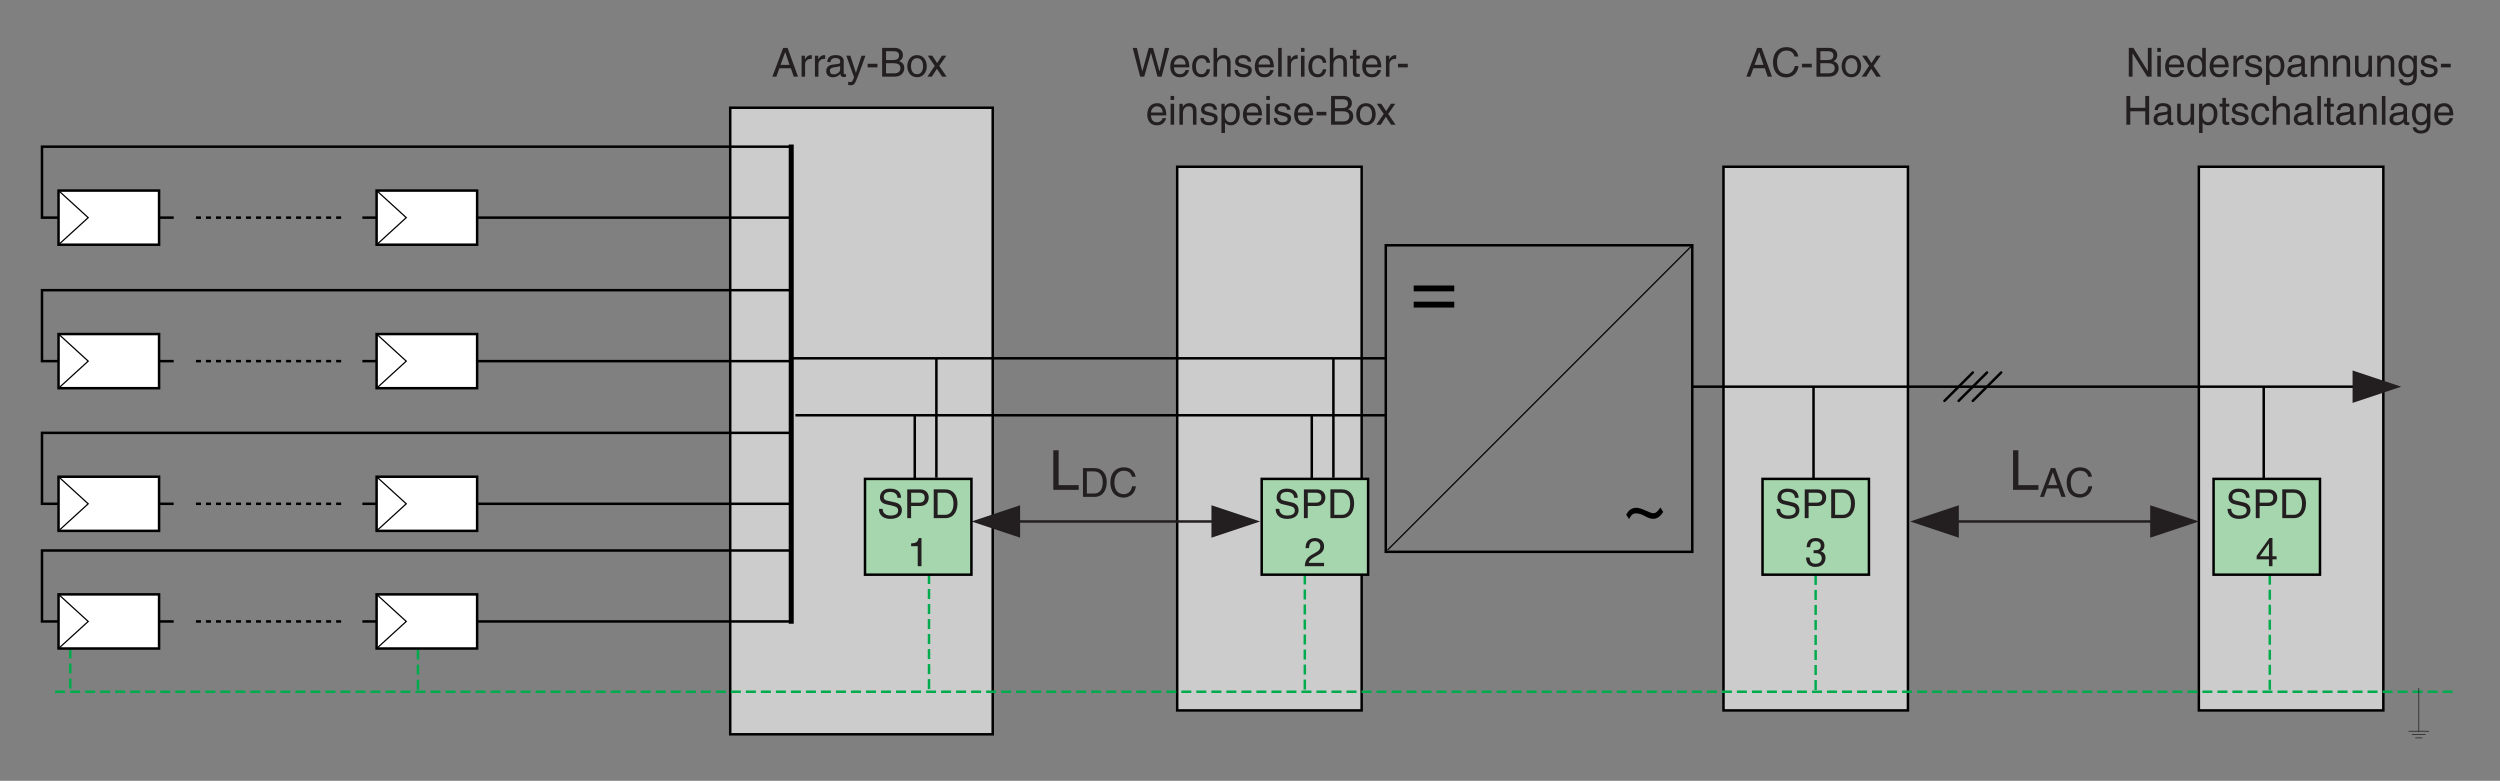 <?xml version="1.0" encoding="utf-8"?>
<!-- Generator: Adobe Illustrator 15.0.0, SVG Export Plug-In . SVG Version: 6.00 Build 0)  -->
<!DOCTYPE svg PUBLIC "-//W3C//DTD SVG 1.1//EN" "http://www.w3.org/Graphics/SVG/1.1/DTD/svg11.dtd">
<svg version="1.1" xmlns="http://www.w3.org/2000/svg" xmlns:xlink="http://www.w3.org/1999/xlink" x="0px" y="0px"
	 width="998.95px" height="311.98px" viewBox="0 0 998.95 311.98" style="enable-background:new 0 0 998.95 311.98;"
	 xml:space="preserve">
<rect x="0" y="0" width="998.95" height="311.98" fill="#808080" stroke="none"/>
<style type="text/css">
<![CDATA[
	
		.st0{clip-path:url(#SVGID_4_);fill:none;stroke:#60BB46;stroke-width:0.72;stroke-linecap:round;stroke-linejoin:round;stroke-miterlimit:10;stroke-dasharray:5.04,3.601;}
	
		.st1{clip-path:url(#SVGID_4_);fill:none;stroke:#000000;stroke-width:0.72;stroke-linecap:round;stroke-linejoin:round;stroke-miterlimit:10;}
	
		.st2{clip-path:url(#SVGID_4_);fill:none;stroke:#60BB46;stroke-width:0.72;stroke-linecap:round;stroke-linejoin:round;stroke-miterlimit:10;}
	.st3{fill:none;stroke:#000000;stroke-dasharray:2,2,2,2,2,2;}
	
		.st4{clip-path:url(#SVGID_4_);fill:none;stroke:#00AB4E;stroke-width:0.72;stroke-linecap:round;stroke-linejoin:round;stroke-miterlimit:10;stroke-dasharray:5.04,3.601;}
	.st5{fill:none;stroke:#000000;stroke-width:0.5;}
	.st6{fill:none;stroke:#000000;stroke-width:0.5;stroke-miterlimit:3.864;}
	.st7{fill:none;stroke:#231F20;stroke-width:0.3;stroke-linecap:round;stroke-miterlimit:3.864;}
	.st8{fill:none;stroke:#000000;}
	.st9{clip-path:url(#SVGID_4_);fill-rule:evenodd;clip-rule:evenodd;}
	.st10{fill:#231F20;}
	
		.st11{clip-path:url(#SVGID_4_);fill:none;stroke:#F6F29A;stroke-width:0.72;stroke-linecap:round;stroke-linejoin:round;stroke-miterlimit:10;stroke-dasharray:5.04,3.601;}
	.st12{fill:none;stroke:#000000;stroke-miterlimit:3.864;}
	.st13{clip-path:url(#SVGID_2_);}
	.st14{clip-path:url(#SVGID_4_);}
	.st15{display:inline;fill:#FFFFFF;}
	.st16{clip-path:url(#SVGID_4_);fill-rule:evenodd;clip-rule:evenodd;fill:#B6B8BC;}
	
		.st17{display:inline;fill:none;stroke:#000000;stroke-width:0.72;stroke-linecap:round;stroke-linejoin:round;stroke-miterlimit:10;stroke-dasharray:0.72,1.44;}
	
		.st18{display:inline;fill:none;stroke:#000000;stroke-width:0.72;stroke-linecap:round;stroke-linejoin:round;stroke-miterlimit:10;}
	.st19{display:inline;}
	
		.st20{clip-path:url(#SVGID_4_);fill:none;stroke:#000000;stroke-width:0.24;stroke-linecap:round;stroke-linejoin:round;stroke-miterlimit:10;}
	.st21{fill:none;stroke:#00AB4E;stroke-dasharray:4,2,4,2,4,2;}
	.st22{fill:none;stroke:#231F20;stroke-miterlimit:3.864;}
	.st23{fill:none;stroke:#000000;stroke-width:2;}
	.st24{fill:#FFFFFF;stroke:#000000;}
	.st25{clip-path:url(#SVGID_4_);fill-rule:evenodd;clip-rule:evenodd;fill:#F6F29A;}
	.st26{fill:#231F20;stroke:#000000;stroke-miterlimit:3.864;}
	
		.st27{clip-path:url(#SVGID_4_);fill:none;stroke:#EFE92C;stroke-width:0.72;stroke-linecap:round;stroke-linejoin:round;stroke-miterlimit:10;stroke-dasharray:5.04,3.601;}
	.st28{fill:#CCCCCC;stroke:#000000;stroke-miterlimit:3.864;}
	.st29{fill:#231F20;stroke:#000000;}
	.st30{fill:#231F20;stroke:#000000;stroke-linecap:round;}
	.st31{display:inline;fill:#DDDEE0;}
	.st32{clip-path:url(#SVGID_4_);fill-rule:evenodd;clip-rule:evenodd;fill:#FFFFFF;}
	.st33{display:none;}
	
		.st34{clip-path:url(#SVGID_4_);fill:none;stroke:#000000;stroke-width:0.72;stroke-linecap:round;stroke-linejoin:round;stroke-miterlimit:10;stroke-dasharray:0.72,1.44;}
	.st35{fill:#231F20;stroke:#231F20;stroke-miterlimit:3.864;}
	.st36{fill:#A6D6AE;stroke:#000000;stroke-miterlimit:3.864;}
	.st37{fill:none;stroke:#00AB4E;stroke-miterlimit:3.864;stroke-dasharray:4,2,4,2,4,2;}
]]>
</style>
<g id="Calque_1" class="st33">
	<rect x="395.25" y="102.89" class="st31" width="52.45" height="125.18"/>
	<rect x="395.25" y="102.89" class="st18" width="52.45" height="125.18"/>
	<rect x="484.55" y="114.68" class="st31" width="36.86" height="108.62"/>
	<rect x="484.56" y="114.68" class="st18" width="36.85" height="108.62"/>
	<rect x="593.7" y="114.68" class="st31" width="36.85" height="108.62"/>
	<rect x="593.7" y="114.68" class="st18" width="36.86" height="108.62"/>
	<rect x="688.67" y="114.68" class="st31" width="36.85" height="108.62"/>
	<rect x="688.67" y="114.68" class="st18" width="36.85" height="108.62"/>
	<line class="st18" x1="409.86" y1="152.95" x2="526.37" y2="152.95"/>
	<rect x="261.56" y="119.89" class="st15" width="15.73" height="9.92"/>
	<rect x="261.56" y="119.89" class="st18" width="15.73" height="9.92"/>
	<polyline class="st18" points="261.56,129.81 267.85,124.85 261.56,119.89 	"/>
	<line class="st18" x1="257.79" y1="124.85" x2="261.56" y2="124.85"/>
	<line class="st18" x1="277.29" y1="124.85" x2="280.44" y2="124.85"/>
	<rect x="324.61" y="119.89" class="st15" width="15.73" height="9.92"/>
	<rect x="324.61" y="119.89" class="st18" width="15.73" height="9.92"/>
	<polyline class="st18" points="324.61,129.81 330.9,124.85 324.61,119.89 	"/>
	<line class="st18" x1="320.83" y1="124.85" x2="324.61" y2="124.85"/>
	<line class="st18" x1="340.34" y1="124.85" x2="343.48" y2="124.85"/>
	<polyline class="st18" points="257.76,124.85 257.76,110.67 364.07,110.67 	"/>
	<line class="st18" x1="343.48" y1="124.85" x2="363.87" y2="124.85"/>
	<line class="st17" x1="288.52" y1="124.85" x2="316.63" y2="124.85"/>
	<rect x="262.27" y="148.7" class="st15" width="15.73" height="9.92"/>
	<rect x="262.27" y="148.7" class="st18" width="15.73" height="9.92"/>
	<polyline class="st18" points="262.27,158.62 268.56,153.66 262.27,148.7 	"/>
	<line class="st18" x1="258.49" y1="153.66" x2="262.27" y2="153.66"/>
	<line class="st18" x1="278" y1="153.66" x2="281.15" y2="153.66"/>
	<rect x="325.31" y="148.7" class="st15" width="15.73" height="9.92"/>
	<rect x="325.31" y="148.7" class="st18" width="15.73" height="9.92"/>
	<polyline class="st18" points="325.31,158.62 331.61,153.66 325.31,148.7 	"/>
	<line class="st18" x1="321.54" y1="153.66" x2="325.31" y2="153.66"/>
	<line class="st18" x1="341.04" y1="153.66" x2="344.19" y2="153.66"/>
	<polyline class="st18" points="258.47,153.66 258.47,139.49 364.78,139.49 	"/>
	<line class="st18" x1="344.19" y1="153.66" x2="364.58" y2="153.66"/>
	<line class="st17" x1="289.23" y1="153.66" x2="317.34" y2="153.66"/>
	<g class="st19">
		<defs>
			<rect id="SVGID_1_" x="255.91" y="83.48" width="499.8" height="146.65"/>
		</defs>
		<clipPath id="SVGID_2_">
			<use xlink:href="#SVGID_1_"  style="overflow:visible;"/>
		</clipPath>
		<g class="st13">
			<path d="M665.08,95.41v-8.59h1.71l2.03,6.08c0.19,0.57,0.32,0.99,0.41,1.27c0.1-0.31,0.25-0.77,0.46-1.38l2.06-5.98h1.53v8.59
				h-1.1v-7.19l-2.5,7.19h-1.03l-2.48-7.31v7.31H665.08z"/>
			<path d="M679.04,94.64c-0.39,0.33-0.77,0.57-1.13,0.7s-0.75,0.21-1.16,0.21c-0.68,0-1.21-0.17-1.58-0.5s-0.55-0.76-0.55-1.28
				c0-0.3,0.07-0.58,0.21-0.83s0.32-0.45,0.54-0.61s0.48-0.27,0.76-0.35c0.21-0.05,0.52-0.11,0.94-0.16
				c0.85-0.1,1.48-0.22,1.88-0.36c0-0.14,0.01-0.24,0.01-0.28c0-0.43-0.1-0.73-0.3-0.91c-0.27-0.24-0.67-0.36-1.2-0.36
				c-0.5,0-0.86,0.09-1.1,0.26s-0.41,0.48-0.53,0.92l-1.03-0.14c0.09-0.44,0.25-0.8,0.46-1.07s0.53-0.48,0.93-0.63
				c0.41-0.15,0.88-0.22,1.41-0.22c0.53,0,0.96,0.06,1.29,0.19s0.58,0.28,0.73,0.47s0.27,0.43,0.33,0.72
				c0.04,0.18,0.05,0.5,0.05,0.97v1.41c0,0.98,0.02,1.6,0.07,1.86s0.13,0.51,0.27,0.75h-1.1C679.14,95.19,679.07,94.94,679.04,94.64
				z M678.96,92.29c-0.38,0.16-0.96,0.29-1.72,0.4c-0.43,0.06-0.74,0.13-0.92,0.21c-0.18,0.08-0.32,0.19-0.42,0.34
				s-0.15,0.32-0.15,0.5c0,0.28,0.11,0.52,0.32,0.7s0.52,0.28,0.93,0.28c0.41,0,0.77-0.09,1.08-0.27s0.55-0.42,0.7-0.73
				c0.11-0.24,0.17-0.59,0.17-1.05V92.29z"/>
			<path d="M681.66,88.03v-1.21h1.05v1.21H681.66z M681.66,95.41v-6.22h1.05v6.22H681.66z"/>
			<path d="M684.32,95.41v-6.22h0.95v0.88c0.46-0.68,1.12-1.03,1.98-1.03c0.38,0,0.72,0.07,1.04,0.2s0.55,0.31,0.71,0.53
				s0.27,0.48,0.33,0.78c0.04,0.2,0.06,0.54,0.06,1.03v3.83h-1.05v-3.79c0-0.43-0.04-0.75-0.12-0.96s-0.23-0.38-0.44-0.51
				c-0.21-0.13-0.46-0.19-0.74-0.19c-0.45,0-0.84,0.14-1.16,0.43s-0.49,0.83-0.49,1.62v3.4H684.32z"/>
			<path d="M694.42,95.41v-8.59h1.14v7.58h4.23v1.01H694.42z"/>
			<path d="M703.6,95.41l-3.33-8.59h1.23l2.23,6.24c0.18,0.5,0.33,0.97,0.45,1.41c0.13-0.47,0.29-0.94,0.46-1.41l2.32-6.24h1.16
				l-3.36,8.59H703.6z"/>
			<path d="M711.92,93.55l1.04-0.16c0.06,0.42,0.22,0.74,0.49,0.96s0.64,0.33,1.12,0.33c0.48,0,0.84-0.1,1.08-0.3
				c0.23-0.2,0.35-0.43,0.35-0.69c0-0.24-0.1-0.43-0.31-0.56c-0.15-0.09-0.5-0.21-1.08-0.36c-0.77-0.2-1.31-0.36-1.61-0.51
				s-0.53-0.34-0.68-0.59s-0.23-0.53-0.23-0.83c0-0.28,0.06-0.53,0.19-0.77s0.3-0.43,0.52-0.59c0.16-0.12,0.39-0.22,0.67-0.31
				s0.59-0.13,0.91-0.13c0.49,0,0.92,0.07,1.29,0.21c0.37,0.14,0.64,0.33,0.82,0.57s0.3,0.56,0.36,0.96l-1.03,0.14
				c-0.05-0.32-0.18-0.57-0.41-0.75s-0.54-0.27-0.95-0.27c-0.48,0-0.83,0.08-1.04,0.24s-0.31,0.35-0.31,0.56
				c0,0.14,0.04,0.26,0.13,0.37c0.09,0.11,0.22,0.21,0.4,0.28c0.11,0.04,0.42,0.13,0.93,0.27c0.75,0.2,1.27,0.36,1.56,0.49
				c0.29,0.13,0.53,0.31,0.69,0.55s0.25,0.54,0.25,0.9c0,0.35-0.1,0.68-0.31,0.99s-0.5,0.55-0.89,0.72s-0.83,0.25-1.31,0.25
				c-0.81,0-1.42-0.17-1.85-0.5S712.04,94.21,711.92,93.55z"/>
			<path d="M719.5,95.41l-1.9-6.22h1.09l0.99,3.59l0.37,1.34c0.02-0.07,0.12-0.49,0.32-1.28l0.99-3.64h1.08l0.93,3.61l0.31,1.19
				l0.36-1.2l1.07-3.6h1.03l-1.95,6.22h-1.1l-0.99-3.73l-0.24-1.06l-1.26,4.79H719.5z"/>
			<path d="M727.02,88.03v-1.21h1.05v1.21H727.02z M727.02,95.41v-6.22h1.05v6.22H727.02z"/>
			<path d="M731.98,94.47l0.15,0.93c-0.3,0.06-0.56,0.09-0.8,0.09c-0.38,0-0.68-0.06-0.89-0.18s-0.36-0.28-0.45-0.48
				s-0.13-0.61-0.13-1.25v-3.58h-0.77v-0.82h0.77v-1.54l1.05-0.63v2.17h1.06v0.82h-1.06v3.64c0,0.3,0.02,0.49,0.06,0.58
				s0.1,0.15,0.18,0.21s0.2,0.08,0.36,0.08C731.64,94.51,731.79,94.5,731.98,94.47z"/>
			<path d="M737.08,93.13l1.04,0.13c-0.11,0.71-0.4,1.27-0.87,1.68s-1.04,0.61-1.72,0.61c-0.85,0-1.54-0.28-2.05-0.83
				s-0.78-1.35-0.78-2.39c0-0.67,0.11-1.26,0.33-1.76s0.56-0.88,1.02-1.13s0.95-0.38,1.49-0.38c0.68,0,1.23,0.17,1.66,0.51
				s0.71,0.83,0.83,1.46l-1.03,0.16c-0.1-0.42-0.27-0.73-0.52-0.94c-0.25-0.21-0.55-0.32-0.9-0.32c-0.53,0-0.96,0.19-1.29,0.57
				s-0.5,0.98-0.5,1.81c0,0.84,0.16,1.44,0.48,1.82s0.74,0.57,1.25,0.57c0.41,0,0.76-0.13,1.04-0.38
				C736.83,94.05,737,93.66,737.08,93.13z"/>
			<path d="M739.01,95.41v-8.59h1.05v3.08c0.49-0.57,1.11-0.86,1.86-0.86c0.46,0,0.86,0.09,1.2,0.27s0.58,0.43,0.73,0.75
				s0.22,0.79,0.22,1.39v3.94h-1.05v-3.94c0-0.53-0.11-0.91-0.34-1.15s-0.55-0.36-0.97-0.36c-0.31,0-0.61,0.08-0.88,0.24
				s-0.47,0.38-0.59,0.66s-0.18,0.66-0.18,1.15v3.4H739.01z"/>
		</g>
		<g class="st13">
			<path d="M690.97,109.81h-0.98v-8.59h1.05v3.07c0.45-0.56,1.01-0.84,1.71-0.84c0.38,0,0.75,0.08,1.09,0.23
				c0.34,0.15,0.62,0.37,0.84,0.65s0.39,0.62,0.52,1.01s0.19,0.82,0.19,1.27c0,1.07-0.26,1.89-0.79,2.47s-1.16,0.87-1.9,0.87
				c-0.73,0-1.31-0.31-1.73-0.92V109.81z M690.96,106.65c0,0.75,0.1,1.29,0.3,1.62c0.33,0.54,0.78,0.81,1.35,0.81
				c0.46,0,0.86-0.2,1.2-0.6c0.34-0.4,0.5-1,0.5-1.79c0-0.81-0.16-1.41-0.48-1.8s-0.71-0.58-1.17-0.58c-0.46,0-0.86,0.2-1.2,0.6
				S690.96,105.9,690.96,106.65z"/>
			<path d="M696.28,106.7c0-1.15,0.32-2.01,0.96-2.56c0.54-0.46,1.19-0.69,1.96-0.69c0.86,0,1.56,0.28,2.1,0.84s0.81,1.33,0.81,2.32
				c0,0.8-0.12,1.43-0.36,1.89s-0.59,0.82-1.05,1.07c-0.46,0.25-0.96,0.38-1.5,0.38c-0.87,0-1.58-0.28-2.11-0.84
				S696.28,107.75,696.28,106.7z M697.36,106.7c0,0.8,0.17,1.39,0.52,1.79s0.79,0.59,1.31,0.59c0.52,0,0.96-0.2,1.31-0.6
				c0.35-0.4,0.52-1.01,0.52-1.82c0-0.77-0.17-1.35-0.52-1.75s-0.79-0.59-1.3-0.59c-0.53,0-0.96,0.2-1.31,0.59
				S697.36,105.9,697.36,106.7z"/>
			<path d="M707.41,109.04c-0.39,0.33-0.77,0.57-1.13,0.7s-0.75,0.21-1.16,0.21c-0.68,0-1.21-0.17-1.58-0.5s-0.55-0.76-0.55-1.28
				c0-0.3,0.07-0.58,0.21-0.83s0.32-0.45,0.54-0.61s0.48-0.27,0.76-0.35c0.21-0.05,0.52-0.11,0.94-0.16
				c0.85-0.1,1.48-0.22,1.88-0.36c0-0.14,0.01-0.24,0.01-0.28c0-0.43-0.1-0.73-0.3-0.91c-0.27-0.24-0.67-0.36-1.2-0.36
				c-0.5,0-0.86,0.09-1.1,0.26s-0.41,0.48-0.52,0.92l-1.03-0.14c0.09-0.44,0.25-0.8,0.46-1.07s0.53-0.48,0.93-0.63
				s0.88-0.22,1.41-0.22c0.53,0,0.96,0.06,1.3,0.19s0.58,0.28,0.73,0.47s0.27,0.43,0.33,0.72c0.04,0.18,0.05,0.5,0.05,0.97v1.41
				c0,0.98,0.02,1.6,0.07,1.86s0.13,0.51,0.27,0.75h-1.1C707.51,109.59,707.44,109.34,707.41,109.04z M707.32,106.69
				c-0.38,0.16-0.96,0.29-1.72,0.4c-0.43,0.06-0.74,0.13-0.92,0.21s-0.32,0.19-0.42,0.34s-0.15,0.32-0.15,0.5
				c0,0.28,0.11,0.52,0.32,0.7s0.52,0.28,0.93,0.28c0.41,0,0.77-0.09,1.08-0.27c0.32-0.18,0.55-0.42,0.7-0.73
				c0.11-0.24,0.17-0.59,0.17-1.05V106.69z"/>
			<path d="M710.01,109.81v-6.22h0.95v0.94c0.24-0.44,0.47-0.73,0.67-0.87s0.43-0.21,0.68-0.21c0.36,0,0.72,0.11,1.08,0.34
				l-0.36,0.98c-0.26-0.15-0.52-0.23-0.77-0.23c-0.23,0-0.44,0.07-0.62,0.21s-0.31,0.33-0.39,0.58c-0.12,0.38-0.18,0.79-0.18,1.23
				v3.26H710.01z"/>
			<path d="M718.05,109.81v-0.79c-0.39,0.62-0.98,0.93-1.74,0.93c-0.5,0-0.95-0.14-1.37-0.41s-0.74-0.66-0.97-1.15
				s-0.34-1.05-0.34-1.69c0-0.62,0.1-1.18,0.31-1.69s0.52-0.89,0.93-1.16s0.88-0.4,1.39-0.4c0.38,0,0.71,0.08,1,0.24
				c0.29,0.16,0.53,0.36,0.71,0.62v-3.08h1.05v8.59H718.05z M714.72,106.71c0,0.8,0.17,1.39,0.5,1.79s0.73,0.59,1.19,0.59
				c0.46,0,0.85-0.19,1.18-0.57s0.48-0.95,0.48-1.73c0-0.85-0.16-1.48-0.49-1.88s-0.73-0.6-1.21-0.6c-0.47,0-0.86,0.19-1.17,0.57
				S714.72,105.88,714.72,106.71z"/>
		</g>
	</g>
	<rect x="526.37" y="130.52" class="st15" width="60.95" height="60.95"/>
	<rect x="526.37" y="130.52" class="st18" width="60.95" height="60.95"/>
	<line class="st18" x1="526.37" y1="191.47" x2="587.32" y2="130.52"/>
	<line class="st18" x1="543.19" y1="142.08" x2="555.8" y2="142.08"/>
	<line class="st18" x1="543.19" y1="152.58" x2="556.32" y2="152.58"/>
	<g class="st19">
		<defs>
			<rect id="SVGID_3_" x="255.91" y="83.48" width="499.8" height="146.65"/>
		</defs>
		<clipPath id="SVGID_4_">
			<use xlink:href="#SVGID_3_"  style="overflow:visible;"/>
		</clipPath>
		<path class="st1" d="M553.69,174.69c0.48-1.38,2.92-7.74,5.57-8.45c2.69-0.72,5.61,4.4,7.36,7.91c1.4,2.81,2.06,4.58,3.45,5.92
			c1.27,1.22,3.14,2.1,4.86,1.65c3.31-0.87,6.01-6.65,7.13-8.13"/>
		<rect x="422.19" y="177.05" class="st25" width="21.26" height="19.14"/>
		<rect x="422.19" y="177.05" class="st1" width="21.26" height="19.14"/>
		<g class="st14">
			<path d="M426.91,183.44l0.54-0.05c0.03,0.21,0.08,0.39,0.18,0.53s0.24,0.25,0.43,0.33s0.42,0.13,0.66,0.13
				c0.22,0,0.41-0.03,0.57-0.1c0.17-0.06,0.29-0.15,0.37-0.27s0.12-0.23,0.12-0.37c0-0.13-0.04-0.25-0.12-0.35s-0.21-0.18-0.39-0.25
				c-0.12-0.04-0.37-0.12-0.77-0.21s-0.67-0.18-0.83-0.27c-0.21-0.11-0.36-0.24-0.46-0.4s-0.15-0.34-0.15-0.53
				c0-0.22,0.06-0.42,0.18-0.61s0.3-0.33,0.54-0.43s0.5-0.15,0.79-0.15c0.32,0,0.6,0.05,0.84,0.15s0.43,0.25,0.56,0.45
				s0.2,0.42,0.21,0.68l-0.54,0.04c-0.03-0.27-0.13-0.48-0.3-0.62c-0.17-0.14-0.42-0.21-0.75-0.21c-0.34,0-0.59,0.06-0.75,0.19
				s-0.24,0.28-0.24,0.46c0,0.15,0.06,0.28,0.17,0.38c0.11,0.1,0.4,0.2,0.86,0.31s0.78,0.2,0.95,0.27c0.25,0.12,0.43,0.26,0.55,0.44
				s0.18,0.38,0.18,0.61c0,0.23-0.07,0.44-0.2,0.65s-0.32,0.36-0.56,0.47c-0.25,0.11-0.52,0.17-0.83,0.17
				c-0.39,0-0.71-0.06-0.98-0.17s-0.47-0.28-0.62-0.51S426.92,183.72,426.91,183.44z"/>
			<path d="M431.11,184.82v-4.29h1.62c0.29,0,0.5,0.01,0.65,0.04c0.21,0.04,0.39,0.1,0.53,0.2s0.26,0.24,0.34,0.42
				s0.13,0.37,0.13,0.59c0,0.37-0.12,0.67-0.35,0.93s-0.65,0.38-1.26,0.38h-1.1v1.75H431.11z M431.68,182.56h1.11
				c0.37,0,0.63-0.07,0.78-0.21s0.23-0.33,0.23-0.58c0-0.18-0.05-0.33-0.14-0.46s-0.21-0.21-0.36-0.25
				c-0.1-0.03-0.27-0.04-0.53-0.04h-1.1V182.56z"/>
			<path d="M435.11,184.82v-4.29h1.48c0.33,0,0.59,0.02,0.77,0.06c0.25,0.06,0.46,0.16,0.63,0.31c0.23,0.19,0.4,0.44,0.51,0.73
				s0.17,0.64,0.17,1.02c0,0.33-0.04,0.62-0.11,0.87s-0.17,0.46-0.29,0.63c-0.12,0.17-0.25,0.29-0.39,0.39
				c-0.14,0.1-0.31,0.17-0.51,0.22c-0.2,0.05-0.43,0.07-0.69,0.07H435.11z M435.68,184.31h0.92c0.28,0,0.51-0.03,0.67-0.08
				s0.29-0.13,0.39-0.22c0.13-0.13,0.24-0.32,0.31-0.54s0.11-0.5,0.11-0.83c0-0.45-0.07-0.79-0.22-1.04s-0.33-0.4-0.54-0.48
				c-0.15-0.06-0.4-0.09-0.74-0.09h-0.9V184.31z"/>
		</g>
		<g class="st14">
			<path d="M433.38,192.02h-0.53v-3.36c-0.13,0.12-0.29,0.24-0.5,0.36s-0.39,0.21-0.56,0.27v-0.51c0.29-0.14,0.55-0.31,0.77-0.5
				s0.38-0.39,0.47-0.57h0.34V192.02z"/>
		</g>
		<line class="st1" x1="436.36" y1="153.2" x2="436.36" y2="177.05"/>
		<line class="st1" x1="432.11" y1="164.29" x2="432.11" y2="177.05"/>
		<rect x="501.56" y="176.8" class="st25" width="21.26" height="19.13"/>
		<rect x="501.56" y="176.8" class="st1" width="21.26" height="19.13"/>
		<g class="st14">
			<path d="M506.29,183.19l0.54-0.05c0.03,0.21,0.08,0.39,0.18,0.53s0.24,0.25,0.43,0.33s0.42,0.13,0.66,0.13
				c0.22,0,0.41-0.03,0.57-0.1c0.17-0.06,0.29-0.15,0.37-0.27s0.12-0.23,0.12-0.37c0-0.13-0.04-0.25-0.12-0.35s-0.21-0.18-0.39-0.25
				c-0.12-0.04-0.37-0.12-0.77-0.21s-0.67-0.18-0.83-0.27c-0.21-0.11-0.36-0.24-0.46-0.4s-0.15-0.34-0.15-0.53
				c0-0.22,0.06-0.42,0.18-0.61s0.3-0.33,0.54-0.43s0.5-0.15,0.79-0.15c0.32,0,0.6,0.05,0.84,0.15s0.43,0.25,0.56,0.45
				s0.2,0.42,0.21,0.68l-0.54,0.04c-0.03-0.27-0.13-0.48-0.3-0.62c-0.17-0.14-0.42-0.21-0.75-0.21c-0.34,0-0.59,0.06-0.75,0.19
				s-0.24,0.28-0.24,0.46c0,0.15,0.06,0.28,0.17,0.38c0.11,0.1,0.4,0.2,0.86,0.31s0.78,0.2,0.95,0.27c0.25,0.12,0.43,0.26,0.55,0.44
				s0.18,0.38,0.18,0.61c0,0.23-0.07,0.44-0.2,0.65s-0.32,0.36-0.56,0.47c-0.25,0.11-0.52,0.17-0.83,0.17
				c-0.39,0-0.71-0.06-0.98-0.17s-0.47-0.28-0.62-0.51S506.3,183.48,506.29,183.19z"/>
			<path d="M510.49,184.57v-4.29h1.62c0.29,0,0.5,0.01,0.65,0.04c0.21,0.04,0.39,0.1,0.53,0.2s0.26,0.24,0.34,0.42
				s0.13,0.37,0.13,0.59c0,0.37-0.12,0.67-0.35,0.93s-0.65,0.38-1.26,0.38h-1.1v1.75H510.49z M511.06,182.32h1.11
				c0.37,0,0.63-0.07,0.78-0.21s0.23-0.33,0.23-0.58c0-0.18-0.05-0.33-0.14-0.46s-0.21-0.21-0.36-0.25
				c-0.1-0.03-0.27-0.04-0.53-0.04h-1.1V182.32z"/>
			<path d="M514.49,184.57v-4.29h1.48c0.33,0,0.59,0.02,0.76,0.06c0.25,0.06,0.46,0.16,0.63,0.31c0.23,0.19,0.4,0.44,0.51,0.73
				s0.17,0.64,0.17,1.02c0,0.33-0.04,0.62-0.11,0.87s-0.17,0.46-0.29,0.63c-0.12,0.17-0.25,0.29-0.39,0.39
				c-0.14,0.1-0.31,0.17-0.51,0.22c-0.2,0.05-0.43,0.07-0.69,0.07H514.49z M515.06,184.06h0.92c0.28,0,0.51-0.03,0.67-0.08
				s0.29-0.13,0.38-0.22c0.13-0.13,0.24-0.32,0.32-0.54s0.11-0.5,0.11-0.83c0-0.45-0.07-0.79-0.22-1.04s-0.33-0.4-0.54-0.48
				c-0.15-0.06-0.4-0.09-0.74-0.09h-0.9V184.06z"/>
		</g>
		<g class="st14">
			<path d="M513.54,191.27v0.51h-2.84c0-0.13,0.02-0.25,0.06-0.37c0.07-0.19,0.19-0.38,0.35-0.57s0.39-0.4,0.69-0.65
				c0.47-0.38,0.78-0.69,0.95-0.91s0.25-0.43,0.25-0.63c0-0.21-0.08-0.39-0.22-0.53s-0.34-0.21-0.58-0.21
				c-0.25,0-0.46,0.08-0.61,0.23s-0.23,0.36-0.23,0.63l-0.54-0.06c0.04-0.4,0.18-0.71,0.42-0.92s0.57-0.32,0.98-0.32
				c0.41,0,0.74,0.11,0.98,0.34c0.24,0.23,0.36,0.51,0.36,0.85c0,0.17-0.04,0.34-0.11,0.51s-0.19,0.34-0.35,0.52
				c-0.16,0.18-0.43,0.44-0.81,0.76c-0.32,0.27-0.52,0.45-0.61,0.54s-0.16,0.19-0.22,0.29H513.54z"/>
		</g>
		<line class="st1" x1="515.74" y1="152.95" x2="515.74" y2="176.8"/>
		<line class="st1" x1="511.49" y1="164.05" x2="511.49" y2="176.8"/>
		<rect x="691.51" y="176.93" class="st25" width="21.26" height="19.13"/>
		<rect x="691.51" y="176.93" class="st1" width="21.26" height="19.13"/>
		<g class="st14">
			<path d="M696.24,183.31l0.54-0.05c0.03,0.21,0.08,0.39,0.18,0.53s0.24,0.25,0.43,0.33s0.42,0.13,0.66,0.13
				c0.22,0,0.41-0.03,0.57-0.1s0.29-0.15,0.37-0.27s0.12-0.23,0.12-0.37c0-0.13-0.04-0.25-0.12-0.35s-0.21-0.18-0.39-0.25
				c-0.12-0.04-0.37-0.12-0.76-0.21s-0.67-0.18-0.83-0.27c-0.21-0.11-0.36-0.24-0.46-0.4s-0.15-0.34-0.15-0.53
				c0-0.22,0.06-0.42,0.18-0.61s0.3-0.33,0.54-0.43s0.5-0.15,0.79-0.15c0.32,0,0.6,0.05,0.84,0.15s0.43,0.25,0.56,0.45
				s0.2,0.42,0.21,0.68l-0.54,0.04c-0.03-0.27-0.13-0.48-0.3-0.62s-0.42-0.21-0.75-0.21c-0.34,0-0.59,0.06-0.75,0.19
				s-0.24,0.28-0.24,0.46c0,0.15,0.06,0.28,0.17,0.38c0.11,0.1,0.4,0.2,0.86,0.31s0.78,0.2,0.95,0.27c0.25,0.12,0.43,0.26,0.55,0.44
				s0.18,0.38,0.18,0.61c0,0.23-0.07,0.44-0.2,0.65s-0.32,0.36-0.56,0.47c-0.25,0.11-0.52,0.17-0.83,0.17
				c-0.39,0-0.71-0.06-0.98-0.17s-0.47-0.28-0.62-0.51S696.25,183.6,696.24,183.31z"/>
			<path d="M700.43,184.69v-4.29h1.62c0.29,0,0.5,0.01,0.65,0.04c0.21,0.04,0.39,0.1,0.53,0.2s0.26,0.24,0.34,0.42
				s0.13,0.37,0.13,0.59c0,0.37-0.12,0.67-0.35,0.93s-0.65,0.38-1.26,0.38H701v1.75H700.43z M701,182.44h1.11
				c0.37,0,0.63-0.07,0.78-0.21s0.23-0.33,0.23-0.58c0-0.18-0.04-0.33-0.14-0.46s-0.21-0.21-0.36-0.25
				c-0.1-0.03-0.27-0.04-0.53-0.04H701V182.44z"/>
			<path d="M704.44,184.69v-4.29h1.48c0.33,0,0.59,0.02,0.76,0.06c0.25,0.06,0.46,0.16,0.63,0.31c0.23,0.19,0.4,0.44,0.51,0.73
				s0.17,0.64,0.17,1.02c0,0.33-0.04,0.62-0.11,0.87s-0.17,0.46-0.29,0.63c-0.12,0.17-0.25,0.29-0.39,0.39
				c-0.14,0.1-0.31,0.17-0.51,0.22s-0.43,0.07-0.69,0.07H704.44z M705,184.19h0.92c0.28,0,0.51-0.03,0.67-0.08s0.29-0.13,0.38-0.22
				c0.13-0.13,0.24-0.32,0.32-0.54s0.11-0.5,0.11-0.83c0-0.45-0.07-0.79-0.22-1.04s-0.33-0.4-0.54-0.48
				c-0.15-0.06-0.4-0.09-0.74-0.09H705V184.19z"/>
		</g>
		<g class="st14">
			<path d="M702.41,191.89v-1.03h-1.86v-0.48l1.96-2.78h0.43v2.78h0.58v0.48h-0.58v1.03H702.41z M702.41,190.38v-1.94l-1.34,1.94
				H702.41z"/>
		</g>
		<line class="st1" x1="701.63" y1="158.62" x2="701.63" y2="176.93"/>
		<line class="st1" x1="364.07" y1="110.67" x2="408.28" y2="110.67"/>
		<rect x="407.44" y="107.59" class="st16" width="0.83" height="99.22"/>
		<rect x="407.44" y="107.59" class="st1" width="0.83" height="99.22"/>
		<line class="st1" x1="363.87" y1="124.85" x2="408.08" y2="124.85"/>
		<line class="st1" x1="364.78" y1="139.49" x2="408.99" y2="139.49"/>
		<line class="st1" x1="364.58" y1="153.66" x2="408.79" y2="153.66"/>
		<rect x="261.76" y="177.05" class="st32" width="15.73" height="9.92"/>
		<rect x="261.76" y="177.05" class="st1" width="15.73" height="9.92"/>
		<polyline class="st1" points="261.76,186.97 268.06,182.01 261.76,177.05 		"/>
		<line class="st1" x1="257.99" y1="182.01" x2="261.76" y2="182.01"/>
		<line class="st1" x1="277.49" y1="182.01" x2="280.64" y2="182.01"/>
		<rect x="324.81" y="177.05" class="st32" width="15.73" height="9.92"/>
		<rect x="324.81" y="177.05" class="st1" width="15.73" height="9.92"/>
		<polyline class="st1" points="324.81,186.97 331.1,182.01 324.81,177.05 		"/>
		<line class="st1" x1="321.03" y1="182.01" x2="324.81" y2="182.01"/>
		<line class="st1" x1="340.54" y1="182.01" x2="343.68" y2="182.01"/>
		<polyline class="st1" points="257.96,182.01 257.96,167.83 364.27,167.83 		"/>
		<line class="st1" x1="343.69" y1="182.01" x2="364.07" y2="182.01"/>
		<line class="st34" x1="288.72" y1="182.01" x2="316.84" y2="182.01"/>
		<line class="st1" x1="364.27" y1="167.83" x2="408.48" y2="167.83"/>
		<line class="st1" x1="364.07" y1="182.01" x2="408.28" y2="182.01"/>
		<rect x="261.76" y="200.79" class="st32" width="15.73" height="9.92"/>
		<rect x="261.76" y="200.79" class="st1" width="15.73" height="9.92"/>
		<polyline class="st1" points="261.76,210.71 268.06,205.75 261.76,200.79 		"/>
		<line class="st1" x1="257.99" y1="205.75" x2="261.76" y2="205.75"/>
		<line class="st1" x1="277.49" y1="205.75" x2="280.64" y2="205.75"/>
		<rect x="324.81" y="200.79" class="st32" width="15.73" height="9.92"/>
		<rect x="324.81" y="200.79" class="st1" width="15.73" height="9.92"/>
		<polyline class="st1" points="324.81,210.71 331.1,205.75 324.81,200.79 		"/>
		<line class="st1" x1="321.03" y1="205.75" x2="324.81" y2="205.75"/>
		<line class="st1" x1="340.54" y1="205.75" x2="343.68" y2="205.75"/>
		<polyline class="st1" points="257.96,205.75 257.96,191.58 364.27,191.58 		"/>
		<line class="st1" x1="343.69" y1="205.75" x2="364.07" y2="205.75"/>
		<line class="st34" x1="288.72" y1="205.75" x2="316.84" y2="205.75"/>
		<line class="st1" x1="364.27" y1="191.58" x2="408.48" y2="191.58"/>
		<line class="st1" x1="364.07" y1="205.75" x2="408.28" y2="205.75"/>
		<line class="st1" x1="409.86" y1="164.29" x2="526.37" y2="164.29"/>
		<line class="st1" x1="587.32" y1="158.62" x2="720.16" y2="158.62"/>
		<polygon class="st9" points="719.35,155.38 729.07,158.62 719.35,161.86 		"/>
		<line class="st1" x1="637.85" y1="161.46" x2="643.52" y2="155.79"/>
		<line class="st1" x1="640.68" y1="161.46" x2="646.35" y2="155.79"/>
		<line class="st1" x1="643.52" y1="161.46" x2="649.19" y2="155.79"/>
		<rect x="601.5" y="176.28" class="st25" width="21.26" height="19.14"/>
		<rect x="601.5" y="176.28" class="st1" width="21.26" height="19.14"/>
		<g class="st14">
			<path d="M606.23,182.67l0.54-0.05c0.03,0.21,0.08,0.39,0.18,0.53c0.09,0.14,0.24,0.25,0.43,0.33s0.42,0.13,0.66,0.13
				c0.22,0,0.41-0.03,0.58-0.1c0.17-0.06,0.29-0.15,0.37-0.27s0.12-0.23,0.12-0.37c0-0.13-0.04-0.25-0.12-0.35s-0.21-0.18-0.39-0.25
				c-0.12-0.04-0.37-0.12-0.77-0.21s-0.67-0.18-0.83-0.27c-0.21-0.11-0.36-0.24-0.46-0.4c-0.1-0.16-0.15-0.34-0.15-0.53
				c0-0.22,0.06-0.42,0.18-0.61s0.3-0.33,0.54-0.43s0.5-0.15,0.79-0.15c0.32,0,0.6,0.05,0.84,0.15s0.43,0.25,0.56,0.45
				s0.2,0.42,0.21,0.68l-0.54,0.04c-0.03-0.27-0.13-0.48-0.3-0.62c-0.17-0.14-0.42-0.21-0.75-0.21c-0.34,0-0.59,0.06-0.75,0.19
				c-0.16,0.13-0.24,0.28-0.24,0.46c0,0.15,0.06,0.28,0.17,0.38c0.11,0.1,0.4,0.2,0.86,0.31c0.46,0.1,0.78,0.2,0.95,0.27
				c0.25,0.12,0.44,0.26,0.55,0.44s0.18,0.38,0.18,0.61c0,0.23-0.06,0.44-0.2,0.65s-0.32,0.36-0.56,0.47
				c-0.25,0.11-0.52,0.17-0.83,0.17c-0.39,0-0.71-0.06-0.98-0.17c-0.26-0.11-0.47-0.28-0.62-0.51
				C606.31,183.21,606.23,182.95,606.23,182.67z"/>
			<path d="M610.42,184.05v-4.29h1.62c0.29,0,0.5,0.01,0.65,0.04c0.21,0.04,0.39,0.1,0.53,0.2s0.26,0.24,0.34,0.42
				c0.09,0.18,0.13,0.37,0.13,0.59c0,0.37-0.12,0.67-0.35,0.93s-0.65,0.38-1.26,0.38h-1.1v1.75H610.42z M610.99,181.79h1.11
				c0.37,0,0.63-0.07,0.78-0.21s0.23-0.33,0.23-0.58c0-0.18-0.05-0.33-0.14-0.46c-0.09-0.13-0.21-0.21-0.36-0.25
				c-0.1-0.03-0.27-0.04-0.53-0.04h-1.1V181.79z"/>
			<path d="M614.42,184.05v-4.29h1.48c0.33,0,0.59,0.02,0.76,0.06c0.25,0.06,0.46,0.16,0.63,0.31c0.23,0.19,0.4,0.44,0.51,0.73
				s0.17,0.64,0.17,1.02c0,0.33-0.04,0.62-0.11,0.87s-0.17,0.46-0.29,0.63c-0.12,0.17-0.25,0.29-0.39,0.39
				c-0.14,0.1-0.31,0.17-0.51,0.22c-0.2,0.05-0.43,0.07-0.69,0.07H614.42z M614.99,183.54h0.92c0.28,0,0.51-0.03,0.67-0.08
				s0.29-0.13,0.38-0.22c0.13-0.13,0.24-0.32,0.32-0.54s0.11-0.5,0.11-0.83c0-0.45-0.07-0.79-0.22-1.04s-0.33-0.4-0.54-0.48
				c-0.15-0.06-0.4-0.09-0.74-0.09h-0.9V183.54z"/>
		</g>
		<g class="st14">
			<path d="M610.71,190.11l0.53-0.07c0.06,0.3,0.16,0.51,0.31,0.65c0.14,0.13,0.32,0.2,0.53,0.2c0.25,0,0.46-0.09,0.63-0.26
				c0.17-0.17,0.26-0.38,0.26-0.64c0-0.24-0.08-0.44-0.24-0.6s-0.36-0.24-0.6-0.24c-0.1,0-0.22,0.02-0.37,0.06l0.06-0.46
				c0.04,0,0.06,0.01,0.08,0.01c0.22,0,0.43-0.06,0.61-0.18s0.27-0.3,0.27-0.54c0-0.19-0.07-0.35-0.2-0.48s-0.3-0.19-0.51-0.19
				c-0.21,0-0.38,0.06-0.51,0.19s-0.22,0.32-0.26,0.58l-0.53-0.09c0.06-0.35,0.21-0.63,0.44-0.82s0.51-0.29,0.85-0.29
				c0.23,0,0.45,0.05,0.65,0.15s0.35,0.24,0.45,0.41s0.16,0.36,0.16,0.55c0,0.19-0.05,0.35-0.15,0.51s-0.25,0.27-0.44,0.36
				c0.25,0.06,0.45,0.18,0.59,0.36s0.21,0.42,0.21,0.69c0,0.38-0.14,0.69-0.41,0.95c-0.27,0.26-0.62,0.39-1.04,0.39
				c-0.38,0-0.69-0.11-0.94-0.34C610.89,190.76,610.74,190.47,610.71,190.11z"/>
		</g>
		<path class="st20" d="M732.62,218.86v8.6 M734.6,227.46h-3.97 M733.94,228.12h-2.65 M733.28,228.78h-1.32"/>
		<line class="st1" x1="611.62" y1="157.97" x2="611.62" y2="176.28"/>
		<line class="st2" x1="332.88" y1="212.48" x2="332.88" y2="218.86"/>
		<line class="st2" x1="263.43" y1="212.48" x2="263.43" y2="218.15"/>
		<line class="st11" x1="271.93" y1="219.57" x2="739.7" y2="219.57"/>
		<line class="st0" x1="260.59" y1="219.57" x2="728.36" y2="219.57"/>
		<line class="st0" x1="434.94" y1="196.18" x2="434.94" y2="219.57"/>
		<line class="st27" x1="434.94" y1="198.66" x2="434.94" y2="213.9"/>
		<polyline class="st4" points="510.04,196.21 510.07,219.92 510.07,196.54 		"/>
		<line class="st27" x1="510.07" y1="199.02" x2="510.07" y2="214.25"/>
		<line class="st0" x1="612.13" y1="195.12" x2="612.13" y2="218.51"/>
		<line class="st27" x1="612.13" y1="197.6" x2="612.13" y2="212.84"/>
		<line class="st0" x1="702.85" y1="195.47" x2="702.85" y2="218.86"/>
		<line class="st27" x1="702.85" y1="197.96" x2="702.85" y2="213.19"/>
		<g class="st14">
			<path d="M591.78,97.1l3.3-8.59h1.22l3.52,8.59h-1.29l-1-2.6h-3.59l-0.94,2.6H591.78z M594.26,93.57h2.91l-0.9-2.38
				c-0.27-0.72-0.48-1.32-0.61-1.78c-0.11,0.55-0.26,1.1-0.46,1.64L594.26,93.57z"/>
			<path d="M606.86,94.09l1.14,0.29c-0.24,0.93-0.67,1.65-1.29,2.14s-1.38,0.74-2.27,0.74c-0.93,0-1.68-0.19-2.26-0.57
				c-0.58-0.38-1.02-0.92-1.33-1.64s-0.45-1.48-0.45-2.3c0-0.89,0.17-1.67,0.51-2.34c0.34-0.67,0.83-1.17,1.46-1.52
				c0.63-0.35,1.33-0.52,2.08-0.52c0.86,0,1.58,0.22,2.17,0.66s0.99,1.05,1.22,1.85l-1.12,0.26c-0.2-0.63-0.49-1.08-0.87-1.37
				s-0.86-0.43-1.43-0.43c-0.66,0-1.21,0.16-1.66,0.47s-0.75,0.74-0.93,1.28c-0.18,0.53-0.27,1.08-0.27,1.65
				c0,0.73,0.11,1.37,0.32,1.91c0.21,0.54,0.54,0.95,0.99,1.22s0.94,0.4,1.46,0.4c0.64,0,1.18-0.18,1.62-0.55
				S606.7,94.81,606.86,94.09z"/>
			<path d="M612.68,97.1v-8.59h3.22c0.66,0,1.18,0.09,1.58,0.26s0.71,0.44,0.93,0.8s0.34,0.74,0.34,1.13c0,0.37-0.1,0.71-0.3,1.04
				s-0.5,0.59-0.9,0.79c0.52,0.15,0.92,0.41,1.2,0.78s0.42,0.8,0.42,1.3c0,0.4-0.08,0.78-0.25,1.12s-0.38,0.61-0.63,0.8
				s-0.56,0.33-0.94,0.42s-0.84,0.14-1.38,0.14H612.68z M613.82,92.12h1.86c0.5,0,0.87-0.03,1.08-0.1c0.29-0.09,0.51-0.23,0.65-0.43
				s0.22-0.45,0.22-0.75c0-0.29-0.07-0.54-0.21-0.75s-0.33-0.37-0.59-0.45s-0.69-0.12-1.31-0.12h-1.72V92.12z M613.82,96.09h2.14
				c0.37,0,0.63-0.01,0.77-0.04c0.26-0.05,0.48-0.13,0.66-0.23s0.32-0.27,0.43-0.48s0.17-0.45,0.17-0.72c0-0.32-0.08-0.6-0.25-0.83
				s-0.39-0.4-0.68-0.5s-0.71-0.14-1.26-0.14h-1.99V96.09z"/>
			<path d="M620.21,93.99c0-1.15,0.32-2.01,0.96-2.56c0.54-0.46,1.19-0.69,1.96-0.69c0.86,0,1.55,0.28,2.1,0.84s0.82,1.33,0.82,2.32
				c0,0.8-0.12,1.43-0.36,1.89s-0.59,0.82-1.05,1.07s-0.96,0.38-1.5,0.38c-0.87,0-1.58-0.28-2.11-0.84S620.21,95.04,620.21,93.99z
				 M621.29,93.99c0,0.8,0.17,1.39,0.52,1.79s0.79,0.59,1.31,0.59c0.52,0,0.96-0.2,1.31-0.6s0.52-1.01,0.52-1.82
				c0-0.77-0.17-1.35-0.52-1.75s-0.79-0.59-1.3-0.59c-0.53,0-0.96,0.2-1.31,0.59S621.29,93.19,621.29,93.99z"/>
			<path d="M626.57,97.1l2.27-3.23l-2.1-2.99h1.32l0.96,1.46c0.18,0.28,0.32,0.51,0.43,0.7c0.17-0.26,0.33-0.49,0.47-0.69l1.05-1.47
				h1.26l-2.15,2.93l2.31,3.29h-1.29l-1.28-1.93l-0.34-0.52l-1.64,2.46H626.57z"/>
		</g>
		<g class="st14">
			<path d="M471.48,93.57v-1.01l3.64-0.01v3.19c-0.56,0.45-1.13,0.78-1.73,1c-0.59,0.22-1.2,0.34-1.83,0.34
				c-0.84,0-1.61-0.18-2.3-0.54c-0.69-0.36-1.21-0.88-1.56-1.57s-0.53-1.45-0.53-2.29c0-0.84,0.17-1.62,0.52-2.34
				c0.35-0.72,0.85-1.26,1.51-1.61s1.41-0.53,2.27-0.53c0.62,0,1.18,0.1,1.69,0.3s0.9,0.48,1.18,0.84c0.29,0.36,0.5,0.83,0.65,1.41
				l-1.03,0.28c-0.13-0.44-0.29-0.78-0.48-1.03c-0.19-0.25-0.46-0.45-0.82-0.6c-0.36-0.15-0.75-0.23-1.18-0.23
				c-0.52,0-0.97,0.08-1.35,0.24s-0.68,0.37-0.92,0.62s-0.41,0.54-0.54,0.85c-0.22,0.53-0.33,1.11-0.33,1.73
				c0,0.77,0.13,1.41,0.4,1.92c0.26,0.52,0.65,0.9,1.15,1.15s1.04,0.38,1.61,0.38c0.49,0,0.97-0.09,1.44-0.28s0.82-0.39,1.07-0.61
				v-1.6H471.48z"/>
			<path d="M480.92,94.94l1.09,0.13c-0.17,0.64-0.49,1.13-0.96,1.48s-1.06,0.53-1.78,0.53c-0.91,0-1.63-0.28-2.17-0.84
				s-0.8-1.35-0.8-2.36c0-1.05,0.27-1.86,0.81-2.44s1.24-0.87,2.1-0.87c0.83,0,1.51,0.28,2.04,0.85c0.53,0.57,0.79,1.36,0.79,2.39
				c0,0.06,0,0.16-0.01,0.28h-4.64c0.04,0.68,0.23,1.21,0.58,1.57c0.35,0.36,0.78,0.54,1.3,0.54c0.39,0,0.72-0.1,0.99-0.3
				S480.76,95.38,480.92,94.94z M477.46,93.23h3.48c-0.05-0.52-0.18-0.92-0.4-1.18c-0.34-0.41-0.77-0.61-1.31-0.61
				c-0.48,0-0.89,0.16-1.22,0.49C477.68,92.26,477.5,92.69,477.46,93.23z"/>
			<path d="M483.34,96.94v-6.22h0.95v0.88c0.46-0.68,1.12-1.03,1.98-1.03c0.38,0,0.72,0.07,1.03,0.2s0.55,0.31,0.71,0.53
				s0.27,0.48,0.33,0.78c0.04,0.2,0.06,0.54,0.06,1.03v3.83h-1.05v-3.79c0-0.43-0.04-0.75-0.12-0.96s-0.23-0.38-0.44-0.51
				s-0.45-0.19-0.74-0.19c-0.45,0-0.84,0.14-1.16,0.43c-0.33,0.29-0.49,0.83-0.49,1.62v3.4H483.34z"/>
			<path d="M494.27,94.94l1.09,0.13c-0.17,0.64-0.49,1.13-0.96,1.48s-1.06,0.53-1.78,0.53c-0.91,0-1.63-0.28-2.17-0.84
				s-0.8-1.35-0.8-2.36c0-1.05,0.27-1.86,0.81-2.44s1.24-0.87,2.1-0.87c0.83,0,1.51,0.28,2.04,0.85c0.53,0.57,0.79,1.36,0.79,2.39
				c0,0.06,0,0.16-0.01,0.28h-4.64c0.04,0.68,0.23,1.21,0.58,1.57c0.35,0.36,0.78,0.54,1.3,0.54c0.39,0,0.72-0.1,0.99-0.3
				S494.11,95.38,494.27,94.94z M490.81,93.23h3.48c-0.05-0.52-0.18-0.92-0.4-1.18c-0.34-0.41-0.77-0.61-1.31-0.61
				c-0.48,0-0.89,0.16-1.22,0.49C491.03,92.26,490.85,92.69,490.81,93.23z"/>
			<path d="M496.68,96.94v-6.22h0.95v0.94c0.24-0.44,0.47-0.73,0.67-0.87s0.43-0.21,0.68-0.21c0.36,0,0.72,0.11,1.08,0.34
				l-0.36,0.98c-0.26-0.15-0.52-0.23-0.77-0.23c-0.23,0-0.44,0.07-0.62,0.21c-0.18,0.14-0.31,0.33-0.39,0.58
				c-0.12,0.38-0.18,0.79-0.18,1.23v3.26H496.68z"/>
			<path d="M504.75,96.18c-0.39,0.33-0.77,0.57-1.13,0.7s-0.75,0.21-1.16,0.21c-0.68,0-1.21-0.17-1.58-0.5s-0.55-0.76-0.55-1.28
				c0-0.3,0.07-0.58,0.21-0.83s0.32-0.45,0.54-0.61s0.48-0.27,0.76-0.35c0.21-0.05,0.52-0.11,0.94-0.16
				c0.85-0.1,1.48-0.22,1.88-0.36c0-0.14,0.01-0.24,0.01-0.28c0-0.43-0.1-0.73-0.3-0.91c-0.27-0.24-0.67-0.36-1.2-0.36
				c-0.5,0-0.86,0.09-1.1,0.26c-0.24,0.17-0.41,0.48-0.52,0.92l-1.03-0.14c0.09-0.44,0.25-0.8,0.46-1.07s0.53-0.48,0.93-0.63
				c0.41-0.15,0.88-0.22,1.41-0.22c0.53,0,0.96,0.06,1.29,0.19s0.58,0.28,0.73,0.47s0.27,0.43,0.33,0.72
				c0.04,0.18,0.05,0.5,0.05,0.97v1.41c0,0.98,0.02,1.6,0.07,1.86c0.04,0.26,0.13,0.51,0.27,0.75h-1.1
				C504.85,96.72,504.78,96.47,504.75,96.18z M504.66,93.82c-0.38,0.16-0.96,0.29-1.72,0.4c-0.43,0.06-0.74,0.13-0.92,0.21
				c-0.18,0.08-0.32,0.19-0.42,0.34s-0.15,0.32-0.15,0.5c0,0.28,0.11,0.52,0.32,0.7s0.52,0.28,0.94,0.28c0.41,0,0.77-0.09,1.08-0.27
				s0.55-0.42,0.7-0.73c0.11-0.24,0.17-0.59,0.17-1.05V93.82z"/>
			<path d="M509.66,96l0.15,0.93c-0.3,0.06-0.56,0.09-0.8,0.09c-0.38,0-0.68-0.06-0.89-0.18s-0.36-0.28-0.45-0.48
				s-0.13-0.61-0.13-1.25v-3.58h-0.77v-0.82h0.77v-1.54l1.05-0.63v2.17h1.06v0.82h-1.06v3.64c0,0.3,0.02,0.49,0.06,0.58
				c0.04,0.09,0.1,0.15,0.18,0.21c0.08,0.05,0.2,0.08,0.36,0.08C509.32,96.04,509.47,96.03,509.66,96z"/>
			<path d="M510.3,93.83c0-1.15,0.32-2.01,0.96-2.56c0.54-0.46,1.19-0.69,1.96-0.69c0.86,0,1.55,0.28,2.1,0.84
				c0.54,0.56,0.81,1.33,0.81,2.32c0,0.8-0.12,1.43-0.36,1.89s-0.59,0.82-1.05,1.07s-0.96,0.38-1.5,0.38
				c-0.87,0-1.58-0.28-2.11-0.84S510.3,94.88,510.3,93.83z M511.39,93.83c0,0.8,0.17,1.39,0.52,1.79c0.35,0.4,0.79,0.59,1.31,0.59
				c0.52,0,0.96-0.2,1.31-0.6s0.52-1.01,0.52-1.82c0-0.77-0.17-1.35-0.52-1.75s-0.78-0.59-1.3-0.59c-0.53,0-0.96,0.2-1.31,0.59
				C511.56,92.44,511.39,93.03,511.39,93.83z"/>
			<path d="M517.36,96.94v-6.22h0.95v0.94c0.24-0.44,0.47-0.73,0.67-0.87s0.43-0.21,0.68-0.21c0.36,0,0.72,0.11,1.08,0.34
				l-0.36,0.98c-0.26-0.15-0.52-0.23-0.77-0.23c-0.23,0-0.44,0.07-0.62,0.21c-0.18,0.14-0.32,0.33-0.39,0.58
				c-0.12,0.38-0.18,0.79-0.18,1.23v3.26H517.36z"/>
			<path d="M524.79,96.94v-8.59h3.22c0.66,0,1.18,0.09,1.58,0.26s0.71,0.44,0.93,0.8s0.34,0.74,0.34,1.13c0,0.37-0.1,0.71-0.3,1.04
				s-0.5,0.59-0.9,0.79c0.52,0.15,0.92,0.41,1.2,0.78s0.42,0.8,0.42,1.3c0,0.4-0.08,0.78-0.25,1.12s-0.38,0.61-0.63,0.8
				s-0.56,0.33-0.94,0.42s-0.84,0.14-1.39,0.14H524.79z M525.92,91.96h1.86c0.5,0,0.87-0.03,1.08-0.1c0.29-0.09,0.51-0.23,0.65-0.43
				s0.22-0.45,0.22-0.75c0-0.29-0.07-0.54-0.21-0.75s-0.33-0.37-0.59-0.45s-0.69-0.12-1.31-0.12h-1.72V91.96z M525.92,95.93h2.14
				c0.37,0,0.63-0.01,0.77-0.04c0.26-0.05,0.48-0.13,0.66-0.23s0.32-0.27,0.43-0.48c0.11-0.21,0.17-0.45,0.17-0.72
				c0-0.32-0.08-0.6-0.25-0.83c-0.17-0.24-0.39-0.4-0.68-0.5s-0.71-0.14-1.26-0.14h-1.99V95.93z"/>
			<path d="M532.31,93.83c0-1.15,0.32-2.01,0.96-2.56c0.54-0.46,1.19-0.69,1.96-0.69c0.86,0,1.55,0.28,2.1,0.84s0.81,1.33,0.81,2.32
				c0,0.8-0.12,1.43-0.36,1.89c-0.24,0.46-0.59,0.82-1.05,1.07s-0.96,0.38-1.5,0.38c-0.87,0-1.58-0.28-2.11-0.84
				S532.31,94.88,532.31,93.83z M533.4,93.83c0,0.8,0.17,1.39,0.52,1.79c0.35,0.4,0.79,0.59,1.31,0.59c0.52,0,0.96-0.2,1.31-0.6
				s0.52-1.01,0.52-1.82c0-0.77-0.18-1.35-0.53-1.75s-0.78-0.59-1.3-0.59c-0.53,0-0.96,0.2-1.31,0.59
				C533.57,92.44,533.4,93.03,533.4,93.83z"/>
			<path d="M538.68,96.94l2.27-3.23l-2.1-2.99h1.32l0.96,1.46c0.18,0.28,0.32,0.51,0.43,0.7c0.17-0.26,0.33-0.49,0.47-0.69
				l1.05-1.47h1.26l-2.15,2.93l2.31,3.29h-1.29l-1.28-1.93l-0.34-0.52l-1.63,2.46H538.68z"/>
		</g>
		<g class="st14">
			<path d="M394.82,96.94l3.3-8.59h1.22l3.52,8.59h-1.29l-1-2.6h-3.59l-0.94,2.6H394.82z M397.3,93.42h2.91l-0.9-2.38
				c-0.27-0.72-0.48-1.32-0.61-1.78c-0.11,0.55-0.26,1.1-0.46,1.64L397.3,93.42z"/>
			<path d="M403.63,96.94v-6.22h0.95v0.94c0.24-0.44,0.47-0.73,0.67-0.87s0.43-0.21,0.68-0.21c0.36,0,0.72,0.11,1.08,0.34
				l-0.36,0.98c-0.26-0.15-0.52-0.23-0.77-0.23c-0.23,0-0.44,0.07-0.62,0.21c-0.18,0.14-0.31,0.33-0.39,0.58
				c-0.12,0.38-0.18,0.79-0.18,1.23v3.26H403.63z"/>
			<path d="M407.62,96.94v-6.22h0.95v0.94c0.24-0.44,0.47-0.73,0.67-0.87s0.43-0.21,0.68-0.21c0.36,0,0.72,0.11,1.08,0.34
				l-0.36,0.98c-0.26-0.15-0.52-0.23-0.77-0.23c-0.23,0-0.44,0.07-0.62,0.21c-0.18,0.14-0.31,0.33-0.39,0.58
				c-0.12,0.38-0.18,0.79-0.18,1.23v3.26H407.62z"/>
			<path d="M415.69,96.18c-0.39,0.33-0.77,0.57-1.13,0.7s-0.75,0.21-1.16,0.21c-0.68,0-1.21-0.17-1.58-0.5s-0.55-0.76-0.55-1.28
				c0-0.3,0.07-0.58,0.21-0.83s0.32-0.45,0.54-0.61s0.48-0.27,0.76-0.35c0.21-0.05,0.52-0.11,0.94-0.16
				c0.85-0.1,1.48-0.22,1.88-0.36c0-0.14,0.01-0.24,0.01-0.28c0-0.43-0.1-0.73-0.3-0.91c-0.27-0.24-0.67-0.36-1.2-0.36
				c-0.5,0-0.86,0.09-1.1,0.26c-0.24,0.17-0.41,0.48-0.52,0.92l-1.03-0.14c0.09-0.44,0.25-0.8,0.46-1.07s0.53-0.48,0.93-0.63
				c0.41-0.15,0.88-0.22,1.41-0.22c0.53,0,0.96,0.06,1.29,0.19s0.58,0.28,0.73,0.47s0.27,0.43,0.33,0.72
				c0.04,0.18,0.05,0.5,0.05,0.97v1.41c0,0.98,0.02,1.6,0.07,1.86c0.04,0.26,0.13,0.51,0.27,0.75h-1.1
				C415.79,96.72,415.72,96.47,415.69,96.18z M415.6,93.82c-0.38,0.16-0.96,0.29-1.72,0.4c-0.43,0.06-0.74,0.13-0.92,0.21
				c-0.18,0.08-0.32,0.19-0.42,0.34s-0.15,0.32-0.15,0.5c0,0.28,0.11,0.52,0.32,0.7s0.52,0.28,0.94,0.28c0.41,0,0.77-0.09,1.08-0.27
				s0.55-0.42,0.7-0.73c0.11-0.24,0.17-0.59,0.17-1.05V93.82z"/>
			<path d="M418.26,99.34l-0.12-0.99c0.23,0.06,0.43,0.09,0.6,0.09c0.23,0,0.42-0.04,0.56-0.12s0.26-0.19,0.35-0.33
				c0.07-0.11,0.17-0.37,0.32-0.79c0.02-0.06,0.05-0.14,0.09-0.26l-2.36-6.23h1.14l1.3,3.6c0.17,0.46,0.32,0.94,0.45,1.44
				c0.12-0.48,0.27-0.96,0.43-1.42l1.33-3.63h1.06l-2.37,6.33c-0.25,0.68-0.45,1.15-0.59,1.41c-0.19,0.35-0.4,0.6-0.64,0.76
				c-0.24,0.16-0.53,0.24-0.87,0.24C418.74,99.47,418.51,99.43,418.26,99.34z"/>
			<path d="M428.61,96.94h-0.98v-8.59h1.05v3.07c0.45-0.56,1.01-0.84,1.71-0.84c0.38,0,0.75,0.08,1.09,0.23s0.62,0.37,0.84,0.65
				s0.39,0.62,0.52,1.01c0.13,0.39,0.19,0.82,0.19,1.27c0,1.07-0.26,1.89-0.79,2.47c-0.53,0.58-1.16,0.87-1.9,0.87
				c-0.73,0-1.31-0.31-1.73-0.92V96.94z M428.6,93.78c0,0.75,0.1,1.29,0.31,1.62c0.33,0.54,0.78,0.81,1.35,0.81
				c0.46,0,0.86-0.2,1.2-0.6s0.5-1,0.5-1.79c0-0.81-0.16-1.41-0.48-1.8s-0.71-0.58-1.17-0.58c-0.46,0-0.86,0.2-1.2,0.6
				C428.77,92.45,428.6,93.03,428.6,93.78z"/>
			<path d="M433.92,93.83c0-1.15,0.32-2.01,0.96-2.56c0.54-0.46,1.19-0.69,1.96-0.69c0.86,0,1.55,0.28,2.1,0.84s0.81,1.33,0.81,2.32
				c0,0.8-0.12,1.43-0.36,1.89c-0.24,0.46-0.59,0.82-1.05,1.07s-0.96,0.38-1.5,0.38c-0.87,0-1.58-0.28-2.11-0.84
				S433.92,94.88,433.92,93.83z M435.01,93.83c0,0.8,0.17,1.39,0.52,1.79c0.35,0.4,0.79,0.59,1.31,0.59c0.52,0,0.96-0.2,1.31-0.6
				s0.52-1.01,0.52-1.82c0-0.77-0.17-1.35-0.52-1.75s-0.78-0.59-1.3-0.59c-0.53,0-0.96,0.2-1.31,0.59
				C435.18,92.44,435.01,93.03,435.01,93.83z"/>
			<path d="M440.29,96.94l2.27-3.23l-2.1-2.99h1.32l0.96,1.46c0.18,0.28,0.32,0.51,0.43,0.7c0.17-0.26,0.33-0.49,0.47-0.69
				l1.05-1.47h1.26l-2.15,2.93l2.31,3.29h-1.3l-1.28-1.93l-0.34-0.52l-1.64,2.46H440.29z"/>
		</g>
		<line class="st1" x1="639.47" y1="185.55" x2="679.76" y2="185.55"/>
		<polygon class="st9" points="640.28,188.79 630.56,185.55 640.28,182.31 		"/>
		<polygon class="st9" points="678.95,182.31 688.67,185.55 678.95,188.79 		"/>
		<line class="st1" x1="452.36" y1="185.55" x2="492.65" y2="185.55"/>
		<polygon class="st9" points="453.17,188.79 443.45,185.55 453.17,182.31 		"/>
		<polygon class="st9" points="491.84,182.31 501.56,185.55 491.84,188.79 		"/>
		<g class="st14">
			<path d="M651.43,177.81v-8.59h1.14v7.58h4.23v1.01H651.43z"/>
		</g>
		<g class="st14">
			<path d="M657.21,179.47l2.14-5.58h0.8l2.29,5.58h-0.84l-0.65-1.69h-2.33l-0.61,1.69H657.21z M658.82,177.18h1.89l-0.58-1.55
				c-0.18-0.47-0.31-0.86-0.4-1.16c-0.07,0.36-0.17,0.71-0.3,1.07L658.82,177.18z"/>
			<path d="M667.01,177.52l0.74,0.19c-0.16,0.61-0.43,1.07-0.84,1.39s-0.89,0.48-1.48,0.48c-0.6,0-1.09-0.12-1.47-0.37
				s-0.66-0.6-0.86-1.06s-0.29-0.96-0.29-1.5c0-0.58,0.11-1.09,0.33-1.52s0.54-0.76,0.95-0.99s0.86-0.34,1.35-0.34
				c0.56,0,1.03,0.14,1.41,0.43c0.38,0.29,0.65,0.68,0.8,1.2l-0.73,0.17c-0.13-0.41-0.32-0.7-0.56-0.89
				c-0.25-0.19-0.56-0.28-0.93-0.28c-0.43,0-0.79,0.1-1.08,0.31c-0.29,0.21-0.49,0.48-0.61,0.83s-0.18,0.7-0.18,1.07
				c0,0.47,0.07,0.89,0.21,1.24c0.14,0.35,0.35,0.62,0.64,0.79c0.29,0.17,0.61,0.26,0.95,0.26c0.41,0,0.76-0.12,1.05-0.36
				C666.72,178.34,666.91,177.98,667.01,177.52z"/>
		</g>
		<g class="st14">
			<path d="M459.45,179.15v-8.59h1.14v7.58h4.23v1.01H459.45z"/>
		</g>
		<g class="st14">
			<path d="M465.85,180.81v-5.58h1.92c0.43,0,0.77,0.03,0.99,0.08c0.32,0.07,0.59,0.21,0.82,0.4c0.29,0.25,0.51,0.57,0.66,0.95
				c0.15,0.39,0.22,0.83,0.22,1.33c0,0.42-0.05,0.8-0.15,1.13c-0.1,0.33-0.23,0.6-0.38,0.81c-0.15,0.21-0.32,0.38-0.51,0.51
				s-0.41,0.22-0.67,0.28s-0.56,0.09-0.9,0.09H465.85z M466.59,180.15h1.19c0.37,0,0.66-0.03,0.87-0.1s0.38-0.17,0.5-0.29
				c0.18-0.18,0.31-0.41,0.41-0.71c0.1-0.29,0.15-0.65,0.15-1.08c0-0.58-0.1-1.03-0.29-1.35c-0.19-0.31-0.42-0.52-0.7-0.63
				c-0.2-0.08-0.52-0.11-0.96-0.11h-1.17V180.15z"/>
			<path d="M475.47,178.85l0.74,0.19c-0.15,0.61-0.43,1.07-0.84,1.39s-0.89,0.48-1.48,0.48c-0.6,0-1.09-0.12-1.47-0.37
				s-0.66-0.6-0.86-1.06s-0.29-0.96-0.29-1.5c0-0.58,0.11-1.09,0.33-1.52s0.54-0.76,0.95-0.99s0.86-0.34,1.35-0.34
				c0.56,0,1.03,0.14,1.41,0.43c0.38,0.29,0.65,0.68,0.8,1.2l-0.73,0.17c-0.13-0.41-0.32-0.7-0.56-0.89
				c-0.25-0.19-0.56-0.28-0.93-0.28c-0.43,0-0.79,0.1-1.08,0.31c-0.29,0.21-0.49,0.48-0.61,0.83s-0.18,0.7-0.18,1.07
				c0,0.47,0.07,0.89,0.21,1.24c0.14,0.35,0.35,0.62,0.65,0.79c0.29,0.17,0.61,0.26,0.95,0.26c0.41,0,0.76-0.12,1.05-0.36
				C475.17,179.68,475.37,179.32,475.47,178.85z"/>
		</g>
	</g>
</g>
<g id="Calque_2">
	<g>
		<rect x="291.78" y="43.05" class="st28" width="104.89" height="250.36"/>
		<g>
			<rect x="553.73" y="98.01" class="st12" width="122.47" height="122.49"/>
			<line class="st6" x1="676.2" y1="98.01" x2="554.45" y2="219.77"/>
			<g>
				<g>
					<g>
						<path d="M581.09,116.42h-16.2v-2.34h16.2V116.42z M581.09,122.89h-16.2v-2.34h16.2V122.89z"/>
					</g>
				</g>
			</g>
			<g>
				<g>
					<g>
						<path d="M664.59,204.56c-0.96,1.54-2.27,2.75-4,2.75c-1.18,0-2.21-0.48-3.27-1.06c-1.02-0.58-2.21-1.12-3.68-1.12
							c-1.41,0-2.18,1.18-2.69,2.31l-1.15-1.79c0.7-1.34,1.86-2.75,4-2.75c1.09,0,2.34,0.48,3.55,1.02c1.6,0.74,2.72,1.15,3.27,1.15
							c1.28,0,2.08-1.18,2.82-2.3L664.59,204.56z"/>
					</g>
				</g>
			</g>
		</g>
		<rect x="470.38" y="66.63" class="st28" width="73.71" height="217.24"/>
		<rect x="688.67" y="66.63" class="st28" width="73.71" height="217.24"/>
		<rect x="878.62" y="66.63" class="st28" width="73.71" height="217.24"/>
		<g>
			<polyline class="st8" points="316.16,58.61 16.78,58.61 16.78,86.96 69.4,86.96 			"/>
			<g>
				<g>
					<rect x="23.39" y="76.15" class="st24" width="40.17" height="21.63"/>
					<polyline class="st5" points="23.39,76.15 35.24,86.96 23.39,97.78 					"/>
				</g>
				<line class="st8" x1="144.8" y1="86.96" x2="316.16" y2="86.96"/>
				<g>
					<rect x="150.48" y="76.15" class="st24" width="40.17" height="21.63"/>
					<polyline class="st5" points="150.48,76.15 162.33,86.96 150.48,97.78 					"/>
				</g>
				<line class="st3" x1="78.31" y1="86.96" x2="137.69" y2="86.96"/>
			</g>
		</g>
		<g>
			<polyline class="st8" points="316.16,115.95 16.78,115.95 16.78,144.3 69.4,144.3 			"/>
			<g>
				<g>
					<rect x="23.39" y="133.48" class="st24" width="40.17" height="21.63"/>
					<polyline class="st5" points="23.39,133.48 35.24,144.3 23.39,155.12 					"/>
				</g>
				<line class="st8" x1="144.8" y1="144.3" x2="316.16" y2="144.3"/>
				<g>
					<rect x="150.48" y="133.48" class="st24" width="40.17" height="21.63"/>
					<polyline class="st5" points="150.48,133.48 162.33,144.3 150.48,155.12 					"/>
				</g>
				<line class="st3" x1="78.31" y1="144.3" x2="137.69" y2="144.3"/>
			</g>
		</g>
		<g>
			<polyline class="st8" points="316.16,172.96 16.78,172.96 16.78,201.31 69.4,201.31 			"/>
			<g>
				<g>
					<rect x="23.39" y="190.49" class="st24" width="40.17" height="21.63"/>
					<polyline class="st5" points="23.39,190.49 35.24,201.31 23.39,212.13 					"/>
				</g>
				<line class="st8" x1="144.8" y1="201.31" x2="316.16" y2="201.31"/>
				<g>
					<rect x="150.48" y="190.49" class="st24" width="40.17" height="21.63"/>
					<polyline class="st5" points="150.48,190.49 162.33,201.31 150.48,212.13 					"/>
				</g>
				<line class="st3" x1="78.31" y1="201.31" x2="137.69" y2="201.31"/>
			</g>
		</g>
		<line class="st23" x1="316.16" y1="57.75" x2="316.16" y2="249.23"/>
		<g>
			<path class="st10" d="M423.01,193.84h8.01v1.89h-10.14v-15.8h2.13V193.84z"/>
			<path class="st10" d="M432.74,187.04h4.66c2.99,0,4.83,2.27,4.83,5.59c0,2.58-1.12,5.91-4.9,5.91h-4.59V187.04z M434.29,197.2
				h3.01c2.02,0,3.33-1.58,3.33-4.48c0-2.9-1.33-4.35-3.44-4.35h-2.9V197.2z"/>
			<path class="st10" d="M452.28,190.49c-0.43-2.02-2.11-2.39-3.22-2.39c-2.08,0-3.76,1.54-3.76,4.56c0,2.71,0.96,4.79,3.81,4.79
				c1.01,0,2.75-0.48,3.28-3.15h1.5c-0.64,4.34-4.16,4.53-5.03,4.53c-2.61,0-5.17-1.7-5.17-6.11c0-3.54,2.02-5.99,5.36-5.99
				c2.96,0,4.5,1.84,4.72,3.76H452.28z"/>
		</g>
		<g>
			<path class="st10" d="M806.5,193.84h8.01v1.89h-10.14v-15.8h2.13V193.84z"/>
			<path class="st10" d="M817.95,195.18l-1.2,3.35h-1.6l4.32-11.49h1.76l4.16,11.49h-1.7l-1.14-3.35H817.95z M822,193.81l-1.7-5.06
				h-0.03l-1.84,5.06H822z"/>
			<path class="st10" d="M834.4,190.49c-0.43-2.02-2.11-2.39-3.22-2.39c-2.08,0-3.76,1.54-3.76,4.56c0,2.71,0.96,4.79,3.81,4.79
				c1.01,0,2.75-0.48,3.28-3.15h1.5c-0.64,4.34-4.16,4.53-5.03,4.53c-2.61,0-5.17-1.7-5.17-6.11c0-3.54,2.02-5.99,5.36-5.99
				c2.96,0,4.5,1.84,4.72,3.76H834.4z"/>
		</g>
		<g>
			<path class="st10" d="M700.6,27.28l-1.2,3.35h-1.6l4.32-11.49h1.76l4.16,11.49h-1.7l-1.14-3.35H700.6z M704.65,25.91l-1.7-5.06
				h-0.03l-1.84,5.06H704.65z"/>
			<path class="st10" d="M717.05,22.59c-0.43-2.02-2.11-2.39-3.22-2.39c-2.08,0-3.76,1.54-3.76,4.56c0,2.71,0.96,4.79,3.81,4.79
				c1.01,0,2.75-0.48,3.28-3.15h1.5c-0.64,4.34-4.16,4.53-5.03,4.53c-2.61,0-5.17-1.7-5.17-6.11c0-3.54,2.02-5.99,5.36-5.99
				c2.96,0,4.5,1.84,4.72,3.76H717.05z"/>
			<path class="st10" d="M723.94,26.92h-3.92v-1.44h3.92V26.92z"/>
			<path class="st10" d="M725.83,19.14h5.06c2.15,0,3.25,1.33,3.25,2.9c0,0.75-0.27,1.81-1.54,2.4c0.75,0.3,2.08,0.83,2.08,2.8
				c0,1.84-1.36,3.39-3.91,3.39h-4.95V19.14z M727.38,24h2.8c1.49,0,2.4-0.45,2.4-1.86c0-1.07-0.66-1.68-2.38-1.68h-2.82V24z
				 M727.38,29.3h3.31c1.62,0,2.43-0.82,2.43-2.1c0-1.62-1.42-1.94-2.69-1.94h-3.06V29.3z"/>
			<path class="st10" d="M739.77,22.02c2.67,0,3.89,2.26,3.89,4.42c0,2.16-1.22,4.42-3.89,4.42c-2.67,0-3.89-2.26-3.89-4.42
				C735.88,24.27,737.09,22.02,739.77,22.02z M739.77,29.64c2.02,0,2.43-2.08,2.43-3.2c0-1.12-0.42-3.2-2.43-3.2
				c-2.02,0-2.43,2.08-2.43,3.2C737.33,27.56,737.75,29.64,739.77,29.64z"/>
			<path class="st10" d="M751.57,30.63h-1.79l-2.08-3.15l-2.02,3.15h-1.78l2.95-4.31l-2.8-4.07h1.81l1.94,2.95l1.94-2.95h1.73
				l-2.83,4.07L751.57,30.63z"/>
		</g>
		<g>
			<path class="st10" d="M457.22,30.63h-1.63l-2.99-11.49h1.68l2.14,9.35h0.03l2.58-9.35h1.7l2.58,9.35h0.03l2.14-9.35h1.71
				l-3.03,11.49h-1.63l-2.63-9.52h-0.03L457.22,30.63z"/>
			<path class="st10" d="M475.11,28c-0.05,0.4-0.43,1.58-1.49,2.29c-0.38,0.26-0.93,0.58-2.27,0.58c-2.35,0-3.75-1.78-3.75-4.19
				c0-2.59,1.25-4.66,4.02-4.66c2.42,0,3.6,1.92,3.6,4.88h-6.11c0,1.74,0.82,2.75,2.43,2.75c1.33,0,2.11-1.02,2.16-1.65H475.11z
				 M473.77,25.78c-0.08-1.3-0.62-2.5-2.34-2.5c-1.3,0-2.32,1.2-2.32,2.5H473.77z"/>
			<path class="st10" d="M482.14,25.08c-0.18-1.12-0.8-1.79-1.98-1.79c-1.74,0-2.3,1.67-2.3,3.15c0,1.44,0.35,3.22,2.29,3.22
				c0.94,0,1.76-0.7,2-1.98h1.36c-0.14,1.33-0.96,3.2-3.41,3.2c-2.35,0-3.75-1.78-3.75-4.19c0-2.59,1.25-4.66,4.02-4.66
				c2.19,0,3.02,1.6,3.14,3.06H482.14z"/>
			<path class="st10" d="M491.72,30.63h-1.41v-5.47c0-1.14-0.32-1.87-1.66-1.87c-1.15,0-2.34,0.67-2.34,2.79v4.56h-1.41V19.14h1.41
				v4.24h0.03c0.4-0.53,1.1-1.36,2.45-1.36c1.3,0,2.93,0.53,2.93,2.91V30.63z"/>
			<path class="st10" d="M498.55,24.64c-0.02-0.53-0.21-1.41-1.98-1.41c-0.43,0-1.66,0.14-1.66,1.18c0,0.69,0.43,0.85,1.52,1.12
				l1.41,0.35c1.74,0.43,2.35,1.07,2.35,2.21c0,1.73-1.42,2.77-3.31,2.77c-3.31,0-3.55-1.92-3.6-2.93h1.36
				c0.05,0.66,0.24,1.71,2.23,1.71c1.01,0,1.92-0.4,1.92-1.33c0-0.67-0.46-0.9-1.67-1.2l-1.63-0.4c-1.17-0.29-1.94-0.88-1.94-2.03
				c0-1.84,1.52-2.67,3.17-2.67c2.99,0,3.2,2.21,3.2,2.63H498.55z"/>
			<path class="st10" d="M508.91,28c-0.05,0.4-0.43,1.58-1.49,2.29c-0.38,0.26-0.93,0.58-2.27,0.58c-2.35,0-3.75-1.78-3.75-4.19
				c0-2.59,1.25-4.66,4.02-4.66c2.42,0,3.6,1.92,3.6,4.88h-6.11c0,1.74,0.82,2.75,2.43,2.75c1.33,0,2.11-1.02,2.16-1.65H508.91z
				 M507.56,25.78c-0.08-1.3-0.62-2.5-2.34-2.5c-1.3,0-2.32,1.2-2.32,2.5H507.56z"/>
			<path class="st10" d="M512.14,30.63h-1.41V19.14h1.41V30.63z"/>
			<path class="st10" d="M515.85,30.63h-1.41v-8.37h1.33v1.39h0.03c0.56-0.98,1.3-1.63,2.35-1.63c0.18,0,0.26,0.02,0.37,0.05v1.46
				h-0.53c-1.31,0-2.15,1.02-2.15,2.24V30.63z"/>
			<path class="st10" d="M519.85,20.74v-1.6h1.41v1.6H519.85z M521.26,30.63h-1.41v-8.37h1.41V30.63z"/>
			<path class="st10" d="M528.6,25.08c-0.18-1.12-0.8-1.79-1.98-1.79c-1.75,0-2.31,1.67-2.31,3.15c0,1.44,0.35,3.22,2.29,3.22
				c0.94,0,1.76-0.7,2-1.98h1.36c-0.14,1.33-0.96,3.2-3.41,3.2c-2.35,0-3.75-1.78-3.75-4.19c0-2.59,1.25-4.66,4.02-4.66
				c2.19,0,3.03,1.6,3.14,3.06H528.6z"/>
			<path class="st10" d="M538.19,30.63h-1.41v-5.47c0-1.14-0.32-1.87-1.66-1.87c-1.15,0-2.34,0.67-2.34,2.79v4.56h-1.41V19.14h1.41
				v4.24h0.03c0.4-0.53,1.1-1.36,2.45-1.36c1.3,0,2.93,0.53,2.93,2.91V30.63z"/>
			<path class="st10" d="M541.99,23.43v5.44c0,0.66,0.56,0.66,0.85,0.66h0.5v1.1c-0.51,0.05-0.91,0.11-1.06,0.11
				c-1.39,0-1.7-0.78-1.7-1.79v-5.52h-1.14v-1.17h1.14v-2.34h1.41v2.34h1.34v1.17H541.99z"/>
			<path class="st10" d="M551.82,28c-0.05,0.4-0.43,1.58-1.49,2.29c-0.38,0.26-0.93,0.58-2.27,0.58c-2.35,0-3.75-1.78-3.75-4.19
				c0-2.59,1.25-4.66,4.02-4.66c2.42,0,3.6,1.92,3.6,4.88h-6.12c0,1.74,0.82,2.75,2.43,2.75c1.33,0,2.11-1.02,2.16-1.65H551.82z
				 M550.47,25.78c-0.08-1.3-0.62-2.5-2.34-2.5c-1.3,0-2.32,1.2-2.32,2.5H550.47z"/>
			<path class="st10" d="M555.21,30.63h-1.41v-8.37h1.33v1.39h0.03c0.56-0.98,1.3-1.63,2.35-1.63c0.18,0,0.26,0.02,0.37,0.05v1.46
				h-0.53c-1.31,0-2.15,1.02-2.15,2.24V30.63z"/>
			<path class="st10" d="M562.52,26.92h-3.92v-1.44h3.92V26.92z"/>
			<path class="st10" d="M465.93,47.2c-0.05,0.4-0.43,1.58-1.49,2.29c-0.38,0.26-0.93,0.58-2.27,0.58c-2.35,0-3.75-1.78-3.75-4.19
				c0-2.59,1.25-4.66,4.02-4.66c2.42,0,3.6,1.92,3.6,4.88h-6.11c0,1.74,0.82,2.75,2.43,2.75c1.33,0,2.11-1.02,2.16-1.65H465.93z
				 M464.59,44.98c-0.08-1.3-0.62-2.5-2.34-2.5c-1.3,0-2.32,1.2-2.32,2.5H464.59z"/>
			<path class="st10" d="M467.75,39.94v-1.6h1.41v1.6H467.75z M469.16,49.83h-1.41v-8.37h1.41V49.83z"/>
			<path class="st10" d="M478.09,49.83h-1.41v-5.15c0-1.46-0.42-2.19-1.79-2.19c-0.8,0-2.21,0.51-2.21,2.79v4.56h-1.41v-8.37h1.33
				v1.18h0.03c0.3-0.45,1.09-1.42,2.53-1.42c1.3,0,2.93,0.53,2.93,2.91V49.83z"/>
			<path class="st10" d="M484.92,43.84c-0.02-0.53-0.21-1.41-1.98-1.41c-0.43,0-1.66,0.14-1.66,1.18c0,0.69,0.43,0.85,1.52,1.12
				l1.41,0.35c1.74,0.43,2.35,1.07,2.35,2.21c0,1.73-1.42,2.77-3.31,2.77c-3.31,0-3.55-1.92-3.6-2.93H481
				c0.05,0.66,0.24,1.71,2.23,1.71c1.01,0,1.92-0.4,1.92-1.33c0-0.67-0.46-0.9-1.66-1.2l-1.63-0.4c-1.17-0.29-1.94-0.88-1.94-2.03
				c0-1.84,1.52-2.67,3.17-2.67c2.99,0,3.2,2.21,3.2,2.63H484.92z"/>
			<path class="st10" d="M488.05,41.46h1.33v1.18h0.03c0.34-0.48,0.98-1.42,2.5-1.42c2.22,0,3.49,1.82,3.49,4.18
				c0,2-0.83,4.67-3.68,4.67c-1.12,0-1.86-0.53-2.22-1.12h-0.03v4.19h-1.41V41.46z M491.69,48.85c1.54,0,2.26-1.39,2.26-3.23
				c0-1.07-0.11-3.14-2.29-3.14c-2.03,0-2.26,2.19-2.26,3.55C489.4,48.26,490.79,48.85,491.69,48.85z"/>
			<path class="st10" d="M504.17,47.2c-0.05,0.4-0.43,1.58-1.49,2.29c-0.38,0.26-0.93,0.58-2.27,0.58c-2.35,0-3.75-1.78-3.75-4.19
				c0-2.59,1.25-4.66,4.02-4.66c2.42,0,3.6,1.92,3.6,4.88h-6.11c0,1.74,0.82,2.75,2.43,2.75c1.33,0,2.11-1.02,2.16-1.65H504.17z
				 M502.83,44.98c-0.08-1.3-0.62-2.5-2.34-2.5c-1.3,0-2.32,1.2-2.32,2.5H502.83z"/>
			<path class="st10" d="M505.99,39.94v-1.6h1.41v1.6H505.99z M507.4,49.83h-1.41v-8.37h1.41V49.83z"/>
			<path class="st10" d="M514.26,43.84c-0.02-0.53-0.21-1.41-1.98-1.41c-0.43,0-1.66,0.14-1.66,1.18c0,0.69,0.43,0.85,1.52,1.12
				l1.41,0.35c1.74,0.43,2.35,1.07,2.35,2.21c0,1.73-1.42,2.77-3.31,2.77c-3.31,0-3.55-1.92-3.6-2.93h1.36
				c0.05,0.66,0.24,1.71,2.23,1.71c1.01,0,1.92-0.4,1.92-1.33c0-0.67-0.46-0.9-1.66-1.2l-1.63-0.4c-1.17-0.29-1.94-0.88-1.94-2.03
				c0-1.84,1.52-2.67,3.17-2.67c2.99,0,3.2,2.21,3.2,2.63H514.26z"/>
			<path class="st10" d="M524.62,47.2c-0.05,0.4-0.43,1.58-1.49,2.29c-0.38,0.26-0.93,0.58-2.27,0.58c-2.35,0-3.75-1.78-3.75-4.19
				c0-2.59,1.25-4.66,4.02-4.66c2.42,0,3.6,1.92,3.6,4.88h-6.12c0,1.74,0.82,2.75,2.43,2.75c1.33,0,2.11-1.02,2.16-1.65H524.62z
				 M523.27,44.98c-0.08-1.3-0.62-2.5-2.34-2.5c-1.3,0-2.32,1.2-2.32,2.5H523.27z"/>
			<path class="st10" d="M529.99,46.12h-3.92v-1.44h3.92V46.12z"/>
			<path class="st10" d="M531.88,38.34h5.06c2.15,0,3.25,1.33,3.25,2.9c0,0.75-0.27,1.81-1.54,2.4c0.75,0.3,2.08,0.83,2.08,2.8
				c0,1.84-1.36,3.39-3.91,3.39h-4.95V38.34z M533.43,43.2h2.8c1.49,0,2.4-0.45,2.4-1.86c0-1.07-0.66-1.68-2.38-1.68h-2.82V43.2z
				 M533.43,48.5h3.31c1.62,0,2.43-0.82,2.43-2.1c0-1.62-1.42-1.94-2.69-1.94h-3.06V48.5z"/>
			<path class="st10" d="M545.82,41.22c2.67,0,3.89,2.26,3.89,4.42c0,2.16-1.22,4.42-3.89,4.42c-2.67,0-3.89-2.26-3.89-4.42
				C541.93,43.48,543.14,41.22,545.82,41.22z M545.82,48.84c2.02,0,2.43-2.08,2.43-3.2c0-1.12-0.42-3.2-2.43-3.2
				c-2.02,0-2.43,2.08-2.43,3.2C543.38,46.76,543.8,48.84,545.82,48.84z"/>
			<path class="st10" d="M557.63,49.83h-1.79l-2.08-3.15l-2.02,3.15h-1.78l2.95-4.31l-2.8-4.07h1.81l1.94,2.95l1.94-2.95h1.73
				l-2.83,4.07L557.63,49.83z"/>
		</g>
		<g>
			<path class="st10" d="M311.42,27.28l-1.2,3.35h-1.6l4.32-11.49h1.76l4.16,11.49h-1.7l-1.14-3.35H311.42z M315.47,25.91l-1.7-5.06
				h-0.03l-1.84,5.06H315.47z"/>
			<path class="st10" d="M321.71,30.63h-1.41v-8.37h1.33v1.39h0.03c0.56-0.98,1.3-1.63,2.35-1.63c0.18,0,0.26,0.02,0.37,0.05v1.46
				h-0.53c-1.31,0-2.15,1.02-2.15,2.24V30.63z"/>
			<path class="st10" d="M327.04,30.63h-1.41v-8.37h1.33v1.39h0.03c0.56-0.98,1.3-1.63,2.35-1.63c0.18,0,0.26,0.02,0.37,0.05v1.46
				h-0.53c-1.31,0-2.15,1.02-2.15,2.24V30.63z"/>
			<path class="st10" d="M330.56,24.8c0.06-2,1.39-2.79,3.46-2.79c0.67,0,3.11,0.19,3.11,2.34v4.82c0,0.35,0.18,0.5,0.46,0.5
				c0.13,0,0.3-0.03,0.46-0.06v1.02c-0.24,0.06-0.45,0.16-0.77,0.16c-1.25,0-1.44-0.64-1.49-1.28c-0.54,0.59-1.39,1.36-3.03,1.36
				c-1.54,0-2.63-0.98-2.63-2.42c0-0.7,0.21-2.34,2.54-2.63l2.32-0.29c0.34-0.03,0.74-0.16,0.74-0.99c0-0.88-0.64-1.36-1.97-1.36
				c-1.6,0-1.82,0.98-1.92,1.62H330.56z M335.71,26.36c-0.22,0.18-0.58,0.3-2.32,0.53c-0.69,0.1-1.79,0.3-1.79,1.36
				c0,0.91,0.46,1.46,1.52,1.46c1.31,0,2.59-0.85,2.59-1.97V26.36z"/>
			<path class="st10" d="M344.26,22.26h1.55c-0.98,2.74-1.94,5.47-3.01,8.21c-1.33,3.39-1.47,3.59-3.28,3.59
				c-0.21,0-0.37-0.06-0.59-0.13v-1.28c0.18,0.06,0.46,0.14,0.85,0.14c0.74,0,0.82-0.21,1.49-1.94l-3.1-8.6h1.6l2.22,6.82h0.03
				L344.26,22.26z"/>
			<path class="st10" d="M350.61,26.92h-3.92v-1.44h3.92V26.92z"/>
			<path class="st10" d="M352.49,19.14h5.06c2.14,0,3.25,1.33,3.25,2.9c0,0.75-0.27,1.81-1.54,2.4c0.75,0.3,2.08,0.83,2.08,2.8
				c0,1.84-1.36,3.39-3.91,3.39h-4.95V19.14z M354.05,24h2.8c1.49,0,2.4-0.45,2.4-1.86c0-1.07-0.66-1.68-2.38-1.68h-2.82V24z
				 M354.05,29.3h3.31c1.62,0,2.43-0.82,2.43-2.1c0-1.62-1.42-1.94-2.69-1.94h-3.06V29.3z"/>
			<path class="st10" d="M366.43,22.02c2.67,0,3.89,2.26,3.89,4.42c0,2.16-1.22,4.42-3.89,4.42c-2.67,0-3.89-2.26-3.89-4.42
				C362.54,24.27,363.76,22.02,366.43,22.02z M366.43,29.64c2.02,0,2.43-2.08,2.43-3.2c0-1.12-0.42-3.2-2.43-3.2
				c-2.02,0-2.43,2.08-2.43,3.2C364,27.56,364.41,29.64,366.43,29.64z"/>
			<path class="st10" d="M378.24,30.63h-1.79l-2.08-3.15l-2.02,3.15h-1.78l2.94-4.31l-2.8-4.07h1.81l1.94,2.95l1.94-2.95h1.73
				l-2.83,4.07L378.24,30.63z"/>
		</g>
		<g>
			<path class="st10" d="M858.23,19.14h1.5v11.49h-1.74l-5.84-9.28h-0.03v9.28h-1.5V19.14h1.84l5.75,9.28h0.03V19.14z"/>
			<path class="st10" d="M862.02,20.74v-1.6h1.41v1.6H862.02z M863.43,30.63h-1.41v-8.37h1.41V30.63z"/>
			<path class="st10" d="M872.65,28c-0.05,0.4-0.43,1.58-1.49,2.29c-0.38,0.26-0.93,0.58-2.27,0.58c-2.35,0-3.75-1.78-3.75-4.19
				c0-2.59,1.25-4.66,4.02-4.66c2.42,0,3.6,1.92,3.6,4.88h-6.12c0,1.74,0.82,2.75,2.43,2.75c1.33,0,2.11-1.02,2.16-1.65H872.65z
				 M871.3,25.78c-0.08-1.3-0.62-2.5-2.34-2.5c-1.3,0-2.32,1.2-2.32,2.5H871.3z"/>
			<path class="st10" d="M881.38,30.63h-1.33v-1.15h-0.03c-0.61,1.14-1.57,1.39-2.38,1.39c-2.85,0-3.68-2.67-3.68-4.67
				c0-2.35,1.26-4.18,3.49-4.18c1.52,0,2.16,0.94,2.5,1.42h0.03v-4.31h1.41V30.63z M877.67,29.65c0.9,0,2.29-0.59,2.29-2.82
				c0-1.36-0.22-3.55-2.26-3.55c-2.18,0-2.29,2.06-2.29,3.14C875.41,28.26,876.13,29.65,877.67,29.65z"/>
			<path class="st10" d="M890.44,28c-0.05,0.4-0.43,1.58-1.49,2.29c-0.38,0.26-0.93,0.58-2.27,0.58c-2.35,0-3.75-1.78-3.75-4.19
				c0-2.59,1.25-4.66,4.02-4.66c2.42,0,3.6,1.92,3.6,4.88h-6.12c0,1.74,0.82,2.75,2.43,2.75c1.33,0,2.11-1.02,2.16-1.65H890.44z
				 M889.1,25.78c-0.08-1.3-0.62-2.5-2.34-2.5c-1.3,0-2.32,1.2-2.32,2.5H889.1z"/>
			<path class="st10" d="M893.83,30.63h-1.41v-8.37h1.33v1.39h0.03c0.56-0.98,1.3-1.63,2.35-1.63c0.18,0,0.26,0.02,0.37,0.05v1.46
				h-0.53c-1.31,0-2.15,1.02-2.15,2.24V30.63z"/>
			<path class="st10" d="M902.31,24.64c-0.02-0.53-0.21-1.41-1.98-1.41c-0.43,0-1.67,0.14-1.67,1.18c0,0.69,0.43,0.85,1.52,1.12
				l1.41,0.35c1.74,0.43,2.35,1.07,2.35,2.21c0,1.73-1.42,2.77-3.31,2.77c-3.31,0-3.55-1.92-3.6-2.93h1.36
				c0.05,0.66,0.24,1.71,2.22,1.71c1.01,0,1.92-0.4,1.92-1.33c0-0.67-0.46-0.9-1.67-1.2l-1.63-0.4c-1.17-0.29-1.94-0.88-1.94-2.03
				c0-1.84,1.52-2.67,3.17-2.67c2.99,0,3.2,2.21,3.2,2.63H902.31z"/>
			<path class="st10" d="M905.45,22.26h1.33v1.18h0.03c0.34-0.48,0.98-1.42,2.5-1.42c2.22,0,3.49,1.82,3.49,4.18
				c0,2-0.83,4.67-3.68,4.67c-1.12,0-1.86-0.53-2.22-1.12h-0.03v4.19h-1.41V22.26z M909.08,29.65c1.54,0,2.26-1.39,2.26-3.23
				c0-1.07-0.11-3.14-2.29-3.14c-2.03,0-2.26,2.19-2.26,3.55C906.79,29.06,908.18,29.65,909.08,29.65z"/>
			<path class="st10" d="M914.41,24.8c0.06-2,1.39-2.79,3.46-2.79c0.67,0,3.1,0.19,3.1,2.34v4.82c0,0.35,0.18,0.5,0.46,0.5
				c0.13,0,0.3-0.03,0.46-0.06v1.02c-0.24,0.06-0.45,0.16-0.77,0.16c-1.25,0-1.44-0.64-1.49-1.28c-0.54,0.59-1.39,1.36-3.03,1.36
				c-1.54,0-2.63-0.98-2.63-2.42c0-0.7,0.21-2.34,2.54-2.63l2.32-0.29c0.34-0.03,0.74-0.16,0.74-0.99c0-0.88-0.64-1.36-1.97-1.36
				c-1.6,0-1.83,0.98-1.92,1.62H914.41z M919.56,26.36c-0.22,0.18-0.58,0.3-2.32,0.53c-0.69,0.1-1.79,0.3-1.79,1.36
				c0,0.91,0.46,1.46,1.52,1.46c1.31,0,2.59-0.85,2.59-1.97V26.36z"/>
			<path class="st10" d="M930.17,30.63h-1.41v-5.15c0-1.46-0.42-2.19-1.79-2.19c-0.8,0-2.21,0.51-2.21,2.79v4.56h-1.41v-8.37h1.33
				v1.18h0.03c0.3-0.45,1.09-1.42,2.53-1.42c1.3,0,2.93,0.53,2.93,2.91V30.63z"/>
			<path class="st10" d="M939.07,30.63h-1.41v-5.15c0-1.46-0.42-2.19-1.79-2.19c-0.8,0-2.21,0.51-2.21,2.79v4.56h-1.41v-8.37h1.33
				v1.18h0.03c0.3-0.45,1.09-1.42,2.53-1.42c1.3,0,2.93,0.53,2.93,2.91V30.63z"/>
			<path class="st10" d="M946.44,30.63v-1.22l-0.03-0.03c-0.59,0.98-1.31,1.49-2.66,1.49c-1.23,0-2.72-0.59-2.72-2.59v-6.02h1.41
				v5.55c0,1.38,0.7,1.84,1.62,1.84c1.78,0,2.31-1.57,2.31-2.79v-4.61h1.41v8.37H946.44z"/>
			<path class="st10" d="M956.7,30.63h-1.41v-5.15c0-1.46-0.42-2.19-1.79-2.19c-0.8,0-2.21,0.51-2.21,2.79v4.56h-1.41v-8.37h1.33
				v1.18h0.03c0.3-0.45,1.09-1.42,2.53-1.42c1.3,0,2.93,0.53,2.93,2.91V30.63z"/>
			<path class="st10" d="M965.72,29.94c0,1.2-0.02,4.21-3.89,4.21c-0.99,0-2.93-0.27-3.2-2.5h1.41c0.26,1.33,1.55,1.33,1.89,1.33
				c2.43,0,2.39-1.95,2.39-2.95v-0.35c-0.4,0.67-1.14,1.18-2.26,1.18c-2.85,0-3.68-2.67-3.68-4.67c0-2.35,1.26-4.18,3.49-4.18
				c1.52,0,2.18,0.96,2.53,1.47v-1.23h1.33V29.94z M962.09,29.65c0.9,0,2.29-0.59,2.29-2.82c0-1.36-0.22-3.55-2.26-3.55
				c-2.18,0-2.29,2.06-2.29,3.14C959.83,28.26,960.55,29.65,962.09,29.65z"/>
			<path class="st10" d="M972.42,24.64c-0.02-0.53-0.21-1.41-1.98-1.41c-0.43,0-1.67,0.14-1.67,1.18c0,0.69,0.43,0.85,1.52,1.12
				l1.41,0.35c1.74,0.43,2.35,1.07,2.35,2.21c0,1.73-1.42,2.77-3.31,2.77c-3.31,0-3.55-1.92-3.6-2.93h1.36
				c0.05,0.66,0.24,1.71,2.22,1.71c1.01,0,1.92-0.4,1.92-1.33c0-0.67-0.46-0.9-1.67-1.2l-1.63-0.4c-1.17-0.29-1.94-0.88-1.94-2.03
				c0-1.84,1.52-2.67,3.17-2.67c2.99,0,3.2,2.21,3.2,2.63H972.42z"/>
			<path class="st10" d="M979.26,26.92h-3.92v-1.44h3.92V26.92z"/>
			<path class="st10" d="M857.21,38.34h1.55v11.49h-1.55v-5.36h-6v5.36h-1.55V38.34h1.55v4.75h6V38.34z"/>
			<path class="st10" d="M860.97,44c0.06-2,1.39-2.79,3.46-2.79c0.67,0,3.1,0.19,3.1,2.34v4.82c0,0.35,0.18,0.5,0.46,0.5
				c0.13,0,0.3-0.03,0.46-0.06v1.02c-0.24,0.06-0.45,0.16-0.77,0.16c-1.25,0-1.44-0.64-1.49-1.28c-0.54,0.59-1.39,1.36-3.03,1.36
				c-1.54,0-2.63-0.98-2.63-2.42c0-0.7,0.21-2.34,2.54-2.63l2.32-0.29c0.34-0.03,0.74-0.16,0.74-0.99c0-0.88-0.64-1.36-1.97-1.36
				c-1.6,0-1.83,0.98-1.92,1.62H860.97z M866.12,45.56c-0.22,0.18-0.58,0.3-2.32,0.53c-0.69,0.1-1.79,0.3-1.79,1.36
				c0,0.91,0.46,1.46,1.52,1.46c1.31,0,2.59-0.85,2.59-1.97V45.56z"/>
			<path class="st10" d="M875.37,49.83v-1.22l-0.03-0.03c-0.59,0.98-1.31,1.49-2.66,1.49c-1.23,0-2.72-0.59-2.72-2.59v-6.02h1.41
				v5.55c0,1.38,0.7,1.84,1.62,1.84c1.78,0,2.31-1.57,2.31-2.79v-4.61h1.41v8.37H875.37z"/>
			<path class="st10" d="M878.69,41.46h1.33v1.18h0.03c0.34-0.48,0.98-1.42,2.5-1.42c2.22,0,3.49,1.82,3.49,4.18
				c0,2-0.83,4.67-3.68,4.67c-1.12,0-1.86-0.53-2.22-1.12h-0.03v4.19h-1.41V41.46z M882.33,48.85c1.54,0,2.26-1.39,2.26-3.23
				c0-1.07-0.11-3.14-2.29-3.14c-2.03,0-2.26,2.19-2.26,3.55C880.04,48.26,881.43,48.85,882.33,48.85z"/>
			<path class="st10" d="M889.43,42.63v5.44c0,0.66,0.56,0.66,0.85,0.66h0.5v1.1c-0.51,0.05-0.91,0.11-1.06,0.11
				c-1.39,0-1.7-0.78-1.7-1.79v-5.52h-1.14v-1.17h1.14v-2.34h1.41v2.34h1.34v1.17H889.43z"/>
			<path class="st10" d="M896.9,43.84c-0.02-0.53-0.21-1.41-1.98-1.41c-0.43,0-1.67,0.14-1.67,1.18c0,0.69,0.43,0.85,1.52,1.12
				l1.41,0.35c1.74,0.43,2.35,1.07,2.35,2.21c0,1.73-1.42,2.77-3.31,2.77c-3.31,0-3.55-1.92-3.6-2.93h1.36
				c0.05,0.66,0.24,1.71,2.22,1.71c1.01,0,1.92-0.4,1.92-1.33c0-0.67-0.46-0.9-1.67-1.2l-1.63-0.4c-1.17-0.29-1.94-0.88-1.94-2.03
				c0-1.84,1.52-2.67,3.17-2.67c2.99,0,3.2,2.21,3.2,2.63H896.9z"/>
			<path class="st10" d="M905.38,44.28c-0.18-1.12-0.8-1.79-1.98-1.79c-1.75,0-2.31,1.67-2.31,3.15c0,1.44,0.35,3.22,2.29,3.22
				c0.94,0,1.76-0.7,2-1.98h1.36c-0.14,1.33-0.96,3.2-3.41,3.2c-2.35,0-3.75-1.78-3.75-4.19c0-2.59,1.25-4.66,4.02-4.66
				c2.19,0,3.03,1.6,3.14,3.06H905.38z"/>
			<path class="st10" d="M914.97,49.83h-1.41v-5.47c0-1.14-0.32-1.87-1.66-1.87c-1.15,0-2.34,0.67-2.34,2.79v4.56h-1.41V38.34h1.41
				v4.24h0.03c0.4-0.53,1.1-1.36,2.45-1.36c1.3,0,2.93,0.53,2.93,2.91V49.83z"/>
			<path class="st10" d="M917,44c0.06-2,1.39-2.79,3.46-2.79c0.67,0,3.1,0.19,3.1,2.34v4.82c0,0.35,0.18,0.5,0.46,0.5
				c0.13,0,0.3-0.03,0.46-0.06v1.02c-0.24,0.06-0.45,0.16-0.77,0.16c-1.25,0-1.44-0.64-1.49-1.28c-0.54,0.59-1.39,1.36-3.03,1.36
				c-1.54,0-2.63-0.98-2.63-2.42c0-0.7,0.21-2.34,2.54-2.63l2.32-0.29c0.34-0.03,0.74-0.16,0.74-0.99c0-0.88-0.64-1.36-1.97-1.36
				c-1.6,0-1.83,0.98-1.92,1.62H917z M922.15,45.56c-0.22,0.18-0.58,0.3-2.32,0.53c-0.69,0.1-1.79,0.3-1.79,1.36
				c0,0.91,0.46,1.46,1.52,1.46c1.31,0,2.59-0.85,2.59-1.97V45.56z"/>
			<path class="st10" d="M927.38,49.83h-1.41V38.34h1.41V49.83z"/>
			<path class="st10" d="M931.22,42.63v5.44c0,0.66,0.56,0.66,0.85,0.66h0.5v1.1c-0.51,0.05-0.91,0.11-1.06,0.11
				c-1.39,0-1.7-0.78-1.7-1.79v-5.52h-1.14v-1.17h1.14v-2.34h1.41v2.34h1.34v1.17H931.22z"/>
			<path class="st10" d="M933.89,44c0.06-2,1.39-2.79,3.46-2.79c0.67,0,3.1,0.19,3.1,2.34v4.82c0,0.35,0.18,0.5,0.46,0.5
				c0.13,0,0.3-0.03,0.46-0.06v1.02c-0.24,0.06-0.45,0.16-0.77,0.16c-1.25,0-1.44-0.64-1.49-1.28c-0.54,0.59-1.39,1.36-3.03,1.36
				c-1.54,0-2.63-0.98-2.63-2.42c0-0.7,0.21-2.34,2.54-2.63l2.32-0.29c0.34-0.03,0.74-0.16,0.74-0.99c0-0.88-0.64-1.36-1.97-1.36
				c-1.6,0-1.83,0.98-1.92,1.62H933.89z M939.05,45.56c-0.22,0.18-0.58,0.3-2.32,0.53c-0.69,0.1-1.79,0.3-1.79,1.36
				c0,0.91,0.46,1.46,1.52,1.46c1.31,0,2.59-0.85,2.59-1.97V45.56z"/>
			<path class="st10" d="M949.66,49.83h-1.41v-5.15c0-1.46-0.42-2.19-1.79-2.19c-0.8,0-2.21,0.51-2.21,2.79v4.56h-1.41v-8.37h1.33
				v1.18h0.03c0.3-0.45,1.09-1.42,2.53-1.42c1.3,0,2.93,0.53,2.93,2.91V49.83z"/>
			<path class="st10" d="M953.17,49.83h-1.41V38.34h1.41V49.83z"/>
			<path class="st10" d="M955.24,44c0.06-2,1.39-2.79,3.46-2.79c0.67,0,3.1,0.19,3.1,2.34v4.82c0,0.35,0.18,0.5,0.46,0.5
				c0.13,0,0.3-0.03,0.46-0.06v1.02c-0.24,0.06-0.45,0.16-0.77,0.16c-1.25,0-1.44-0.64-1.49-1.28c-0.54,0.59-1.39,1.36-3.03,1.36
				c-1.54,0-2.63-0.98-2.63-2.42c0-0.7,0.21-2.34,2.54-2.63l2.32-0.29c0.34-0.03,0.74-0.16,0.74-0.99c0-0.88-0.64-1.36-1.97-1.36
				c-1.6,0-1.83,0.98-1.92,1.62H955.24z M960.39,45.56c-0.22,0.18-0.58,0.3-2.32,0.53c-0.69,0.1-1.79,0.3-1.79,1.36
				c0,0.91,0.46,1.46,1.52,1.46c1.31,0,2.59-0.85,2.59-1.97V45.56z"/>
			<path class="st10" d="M971.13,49.14c0,1.2-0.02,4.21-3.89,4.21c-0.99,0-2.93-0.27-3.2-2.5h1.41c0.26,1.33,1.55,1.33,1.89,1.33
				c2.43,0,2.39-1.95,2.39-2.95v-0.35c-0.4,0.67-1.14,1.18-2.26,1.18c-2.85,0-3.68-2.67-3.68-4.67c0-2.35,1.26-4.18,3.49-4.18
				c1.52,0,2.18,0.96,2.53,1.47v-1.23h1.33V49.14z M967.5,48.85c0.9,0,2.29-0.59,2.29-2.82c0-1.36-0.22-3.55-2.26-3.55
				c-2.18,0-2.29,2.06-2.29,3.14C965.24,47.46,965.96,48.85,967.5,48.85z"/>
			<path class="st10" d="M980.18,47.2c-0.05,0.4-0.43,1.58-1.49,2.29c-0.38,0.26-0.93,0.58-2.27,0.58c-2.35,0-3.75-1.78-3.75-4.19
				c0-2.59,1.25-4.66,4.02-4.66c2.42,0,3.6,1.92,3.6,4.88h-6.12c0,1.74,0.82,2.75,2.43,2.75c1.33,0,2.11-1.02,2.16-1.65H980.18z
				 M978.84,44.98c-0.08-1.3-0.62-2.5-2.34-2.5c-1.3,0-2.32,1.2-2.32,2.5H978.84z"/>
		</g>
		<path class="st26" d="M504.15,208.37"/>
		<polygon class="st10" points="388.17,208.37 407.61,201.89 407.61,214.85 		"/>
		<polyline class="st10" points="484.07,201.89 503.51,208.37 484.07,214.85 		"/>
		<line class="st22" x1="405.3" y1="208.37" x2="487.52" y2="208.37"/>
		<polygon class="st10" points="763.27,208.37 782.71,201.89 782.71,214.85 		"/>
		<polyline class="st10" points="859.17,201.89 878.62,208.37 859.17,214.85 		"/>
		<line class="st35" x1="780.41" y1="208.37" x2="862.62" y2="208.37"/>
		<line class="st37" x1="22.03" y1="276.41" x2="980.68" y2="276.41"/>
		<line class="st37" x1="28.08" y1="259.13" x2="28.08" y2="276.41"/>
		<line class="st21" x1="167.01" y1="259.57" x2="167.01" y2="276.41"/>
		<g>
			<polyline class="st8" points="316.16,219.97 16.78,219.97 16.78,248.32 69.4,248.32 			"/>
			<g>
				<g>
					<rect x="23.39" y="237.5" class="st24" width="40.17" height="21.63"/>
					<polyline class="st5" points="23.39,237.5 35.24,248.32 23.39,259.13 					"/>
				</g>
				<line class="st8" x1="144.8" y1="248.32" x2="316.16" y2="248.32"/>
				<g>
					<rect x="150.48" y="237.5" class="st24" width="40.17" height="21.63"/>
					<polyline class="st5" points="150.48,237.5 162.33,248.32 150.48,259.13 					"/>
				</g>
				<line class="st3" x1="78.31" y1="248.32" x2="137.69" y2="248.32"/>
			</g>
		</g>
		<line class="st21" x1="371.21" y1="229.35" x2="371.21" y2="276.41"/>
		<g>
			<rect x="345.64" y="191.36" class="st36" width="42.52" height="38.27"/>
			<g>
				<path class="st10" d="M358.6,198.9c-0.08-1.78-1.55-2.34-2.85-2.34c-0.98,0-2.63,0.27-2.63,2.02c0,0.98,0.69,1.3,1.36,1.46
					l3.28,0.75c1.49,0.35,2.61,1.25,2.61,3.07c0,2.72-2.53,3.47-4.5,3.47c-2.13,0-2.96-0.64-3.47-1.1
					c-0.98-0.88-1.17-1.84-1.17-2.91h1.46c0,2.08,1.7,2.69,3.17,2.69c1.12,0,3.01-0.29,3.01-1.94c0-1.2-0.56-1.58-2.45-2.03
					l-2.35-0.54c-0.75-0.18-2.45-0.7-2.45-2.71c0-1.79,1.17-3.55,3.95-3.55c4.02,0,4.42,2.4,4.48,3.67H358.6z"/>
				<path class="st10" d="M364.06,207.04h-1.55v-11.49h5.17c2.13,0,3.41,1.38,3.41,3.23c0,1.6-0.91,3.41-3.41,3.41h-3.62V207.04z
					 M364.06,200.86h3.09c1.39,0,2.34-0.51,2.34-2.06c0-1.46-0.99-1.92-2.27-1.92h-3.15V200.86z"/>
				<path class="st10" d="M373.1,195.54h4.66c2.99,0,4.83,2.27,4.83,5.59c0,2.58-1.12,5.91-4.9,5.91h-4.59V195.54z M374.65,205.71
					h3.01c2.02,0,3.33-1.58,3.33-4.48c0-2.9-1.33-4.35-3.44-4.35h-2.9V205.71z"/>
				<path class="st10" d="M368.2,226.24h-1.5v-7.99h-2.63v-1.12c1.82-0.13,2.58-0.3,3.03-2.14h1.1V226.24z"/>
			</g>
		</g>
		<line class="st21" x1="521.38" y1="229.54" x2="521.38" y2="276.41"/>
		<g>
			<rect x="504.15" y="191.36" class="st36" width="42.52" height="38.27"/>
			<g>
				<path class="st10" d="M517.11,198.9c-0.08-1.78-1.55-2.34-2.85-2.34c-0.98,0-2.63,0.27-2.63,2.02c0,0.98,0.69,1.3,1.36,1.46
					l3.28,0.75c1.49,0.35,2.61,1.25,2.61,3.07c0,2.72-2.53,3.47-4.5,3.47c-2.13,0-2.96-0.64-3.47-1.1
					c-0.98-0.88-1.17-1.84-1.17-2.91h1.46c0,2.08,1.7,2.69,3.17,2.69c1.12,0,3.01-0.29,3.01-1.94c0-1.2-0.56-1.58-2.45-2.03
					l-2.35-0.54c-0.75-0.18-2.45-0.7-2.45-2.71c0-1.79,1.17-3.55,3.95-3.55c4.02,0,4.42,2.4,4.48,3.67H517.11z"/>
				<path class="st10" d="M522.56,207.04h-1.55v-11.49h5.17c2.13,0,3.41,1.38,3.41,3.23c0,1.6-0.91,3.41-3.41,3.41h-3.62V207.04z
					 M522.56,200.86h3.09c1.39,0,2.34-0.51,2.34-2.06c0-1.46-0.99-1.92-2.27-1.92h-3.15V200.86z"/>
				<path class="st10" d="M531.6,195.54h4.66c2.99,0,4.83,2.27,4.83,5.59c0,2.58-1.12,5.91-4.9,5.91h-4.59V195.54z M533.16,205.71
					h3.01c2.02,0,3.33-1.58,3.33-4.48c0-2.9-1.33-4.35-3.44-4.35h-2.9V205.71z"/>
				<path class="st10" d="M521.67,219.02c0-3.67,2.67-4.03,3.89-4.03c1.95,0,3.52,1.26,3.52,3.36c0,2.02-1.33,2.87-3.01,3.76
					l-1.17,0.64c-1.54,0.85-1.87,1.73-1.94,2.16h6.11v1.33h-7.7c0.08-2.34,1.14-3.59,2.64-4.47l1.49-0.86
					c1.2-0.69,2.06-1.15,2.06-2.63c0-0.9-0.58-2.03-2.22-2.03c-2.13,0-2.22,1.98-2.27,2.77H521.67z"/>
			</g>
		</g>
		<line class="st21" x1="725.49" y1="229.72" x2="725.49" y2="276.41"/>
		<g>
			<rect x="704.27" y="191.36" class="st36" width="42.52" height="38.27"/>
			<g>
				<path class="st10" d="M717.23,198.9c-0.08-1.78-1.55-2.34-2.85-2.34c-0.98,0-2.63,0.27-2.63,2.02c0,0.98,0.69,1.3,1.36,1.46
					l3.28,0.75c1.49,0.35,2.61,1.25,2.61,3.07c0,2.72-2.53,3.47-4.5,3.47c-2.13,0-2.96-0.64-3.47-1.1
					c-0.98-0.88-1.17-1.84-1.17-2.91h1.46c0,2.08,1.7,2.69,3.17,2.69c1.12,0,3.01-0.29,3.01-1.94c0-1.2-0.56-1.58-2.45-2.03
					l-2.35-0.54c-0.75-0.18-2.45-0.7-2.45-2.71c0-1.79,1.17-3.55,3.95-3.55c4.02,0,4.42,2.4,4.48,3.67H717.23z"/>
				<path class="st10" d="M722.68,207.04h-1.55v-11.49h5.17c2.13,0,3.41,1.38,3.41,3.23c0,1.6-0.91,3.41-3.41,3.41h-3.62V207.04z
					 M722.68,200.86h3.09c1.39,0,2.34-0.51,2.34-2.06c0-1.46-0.99-1.92-2.27-1.92h-3.15V200.86z"/>
				<path class="st10" d="M731.72,195.54h4.66c2.99,0,4.83,2.27,4.83,5.59c0,2.58-1.12,5.91-4.9,5.91h-4.59V195.54z M733.27,205.71
					h3.01c2.02,0,3.33-1.58,3.33-4.48c0-2.9-1.33-4.35-3.44-4.35h-2.9V205.71z"/>
				<path class="st10" d="M724.67,219.83c0.24,0.02,0.5,0.03,0.74,0.03c1.09,0,2.15-0.43,2.15-1.84c0-0.67-0.4-1.78-2.08-1.78
					c-2,0-2.13,1.63-2.19,2.42h-1.38c0-1.65,0.67-3.68,3.63-3.68c2.18,0,3.47,1.25,3.47,2.96c0,1.44-0.83,2.13-1.44,2.32v0.03
					c1.09,0.35,1.87,1.12,1.87,2.63c0,1.84-1.18,3.62-4.05,3.62c-0.83,0-1.54-0.21-2.08-0.5c-1.25-0.66-1.58-1.95-1.68-3.25h1.46
					c0.05,1.06,0.3,2.48,2.4,2.48c1.44,0,2.45-0.88,2.45-2.18c0-1.89-1.66-2.06-2.63-2.06c-0.21,0-0.43,0.02-0.64,0.02V219.83z"/>
			</g>
		</g>
		<line class="st21" x1="906.96" y1="229.63" x2="906.96" y2="276.41"/>
		<g>
			<rect x="884.5" y="191.36" class="st36" width="42.52" height="38.27"/>
			<g>
				<path class="st10" d="M897.46,198.9c-0.08-1.78-1.55-2.34-2.85-2.34c-0.98,0-2.63,0.27-2.63,2.02c0,0.98,0.69,1.3,1.36,1.46
					l3.28,0.75c1.49,0.35,2.61,1.25,2.61,3.07c0,2.72-2.53,3.47-4.5,3.47c-2.13,0-2.96-0.64-3.47-1.1
					c-0.98-0.88-1.17-1.84-1.17-2.91h1.46c0,2.08,1.7,2.69,3.17,2.69c1.12,0,3.01-0.29,3.01-1.94c0-1.2-0.56-1.58-2.45-2.03
					l-2.35-0.54c-0.75-0.18-2.45-0.7-2.45-2.71c0-1.79,1.17-3.55,3.95-3.55c4.02,0,4.42,2.4,4.48,3.67H897.46z"/>
				<path class="st10" d="M902.91,207.04h-1.55v-11.49h5.17c2.13,0,3.41,1.38,3.41,3.23c0,1.6-0.91,3.41-3.41,3.41h-3.62V207.04z
					 M902.91,200.86H906c1.39,0,2.34-0.51,2.34-2.06c0-1.46-0.99-1.92-2.27-1.92h-3.15V200.86z"/>
				<path class="st10" d="M911.95,195.54h4.66c2.99,0,4.83,2.27,4.83,5.59c0,2.58-1.12,5.91-4.9,5.91h-4.59V195.54z M913.5,205.71
					h3.01c2.02,0,3.33-1.58,3.33-4.48c0-2.9-1.33-4.35-3.44-4.35h-2.9V205.71z"/>
				<path class="st10" d="M908.03,223.5v2.74h-1.41v-2.74h-4.91v-1.38l5.15-7.14h1.17v7.3h1.65v1.22H908.03z M903.01,222.28h3.62
					v-5.11h-0.03L903.01,222.28z"/>
			</g>
		</g>
		<line class="st7" x1="966.5" y1="274.99" x2="966.5" y2="292.19"/>
		<line class="st7" x1="962.53" y1="292.19" x2="970.47" y2="292.19"/>
		<line class="st7" x1="963.86" y1="293.51" x2="969.15" y2="293.51"/>
		<line class="st7" x1="965.18" y1="294.84" x2="967.82" y2="294.84"/>
		<line class="st8" x1="316.16" y1="143.17" x2="553.73" y2="143.17"/>
		<line class="st8" x1="317.83" y1="165.93" x2="553.73" y2="165.93"/>
		<line class="st8" x1="676.2" y1="154.51" x2="944.71" y2="154.51"/>
		<polyline class="st10" points="940.04,148.03 959.48,154.51 940.04,160.99 		"/>
		<line class="st29" x1="904.54" y1="154.51" x2="904.54" y2="191.36"/>
		<line class="st29" x1="724.65" y1="154.51" x2="724.65" y2="191.36"/>
		<line class="st29" x1="524.16" y1="165.93" x2="524.16" y2="191.36"/>
		<line class="st30" x1="788.3" y1="148.84" x2="776.96" y2="160.18"/>
		<line class="st30" x1="793.97" y1="148.84" x2="782.63" y2="160.18"/>
		<line class="st30" x1="799.64" y1="148.84" x2="788.3" y2="160.18"/>
		<line class="st29" x1="532.8" y1="143.17" x2="532.8" y2="190.87"/>
		<line class="st29" x1="365.52" y1="165.93" x2="365.52" y2="191.36"/>
		<line class="st29" x1="374.16" y1="143.17" x2="374.16" y2="190.87"/>
	</g>
</g>
</svg>
